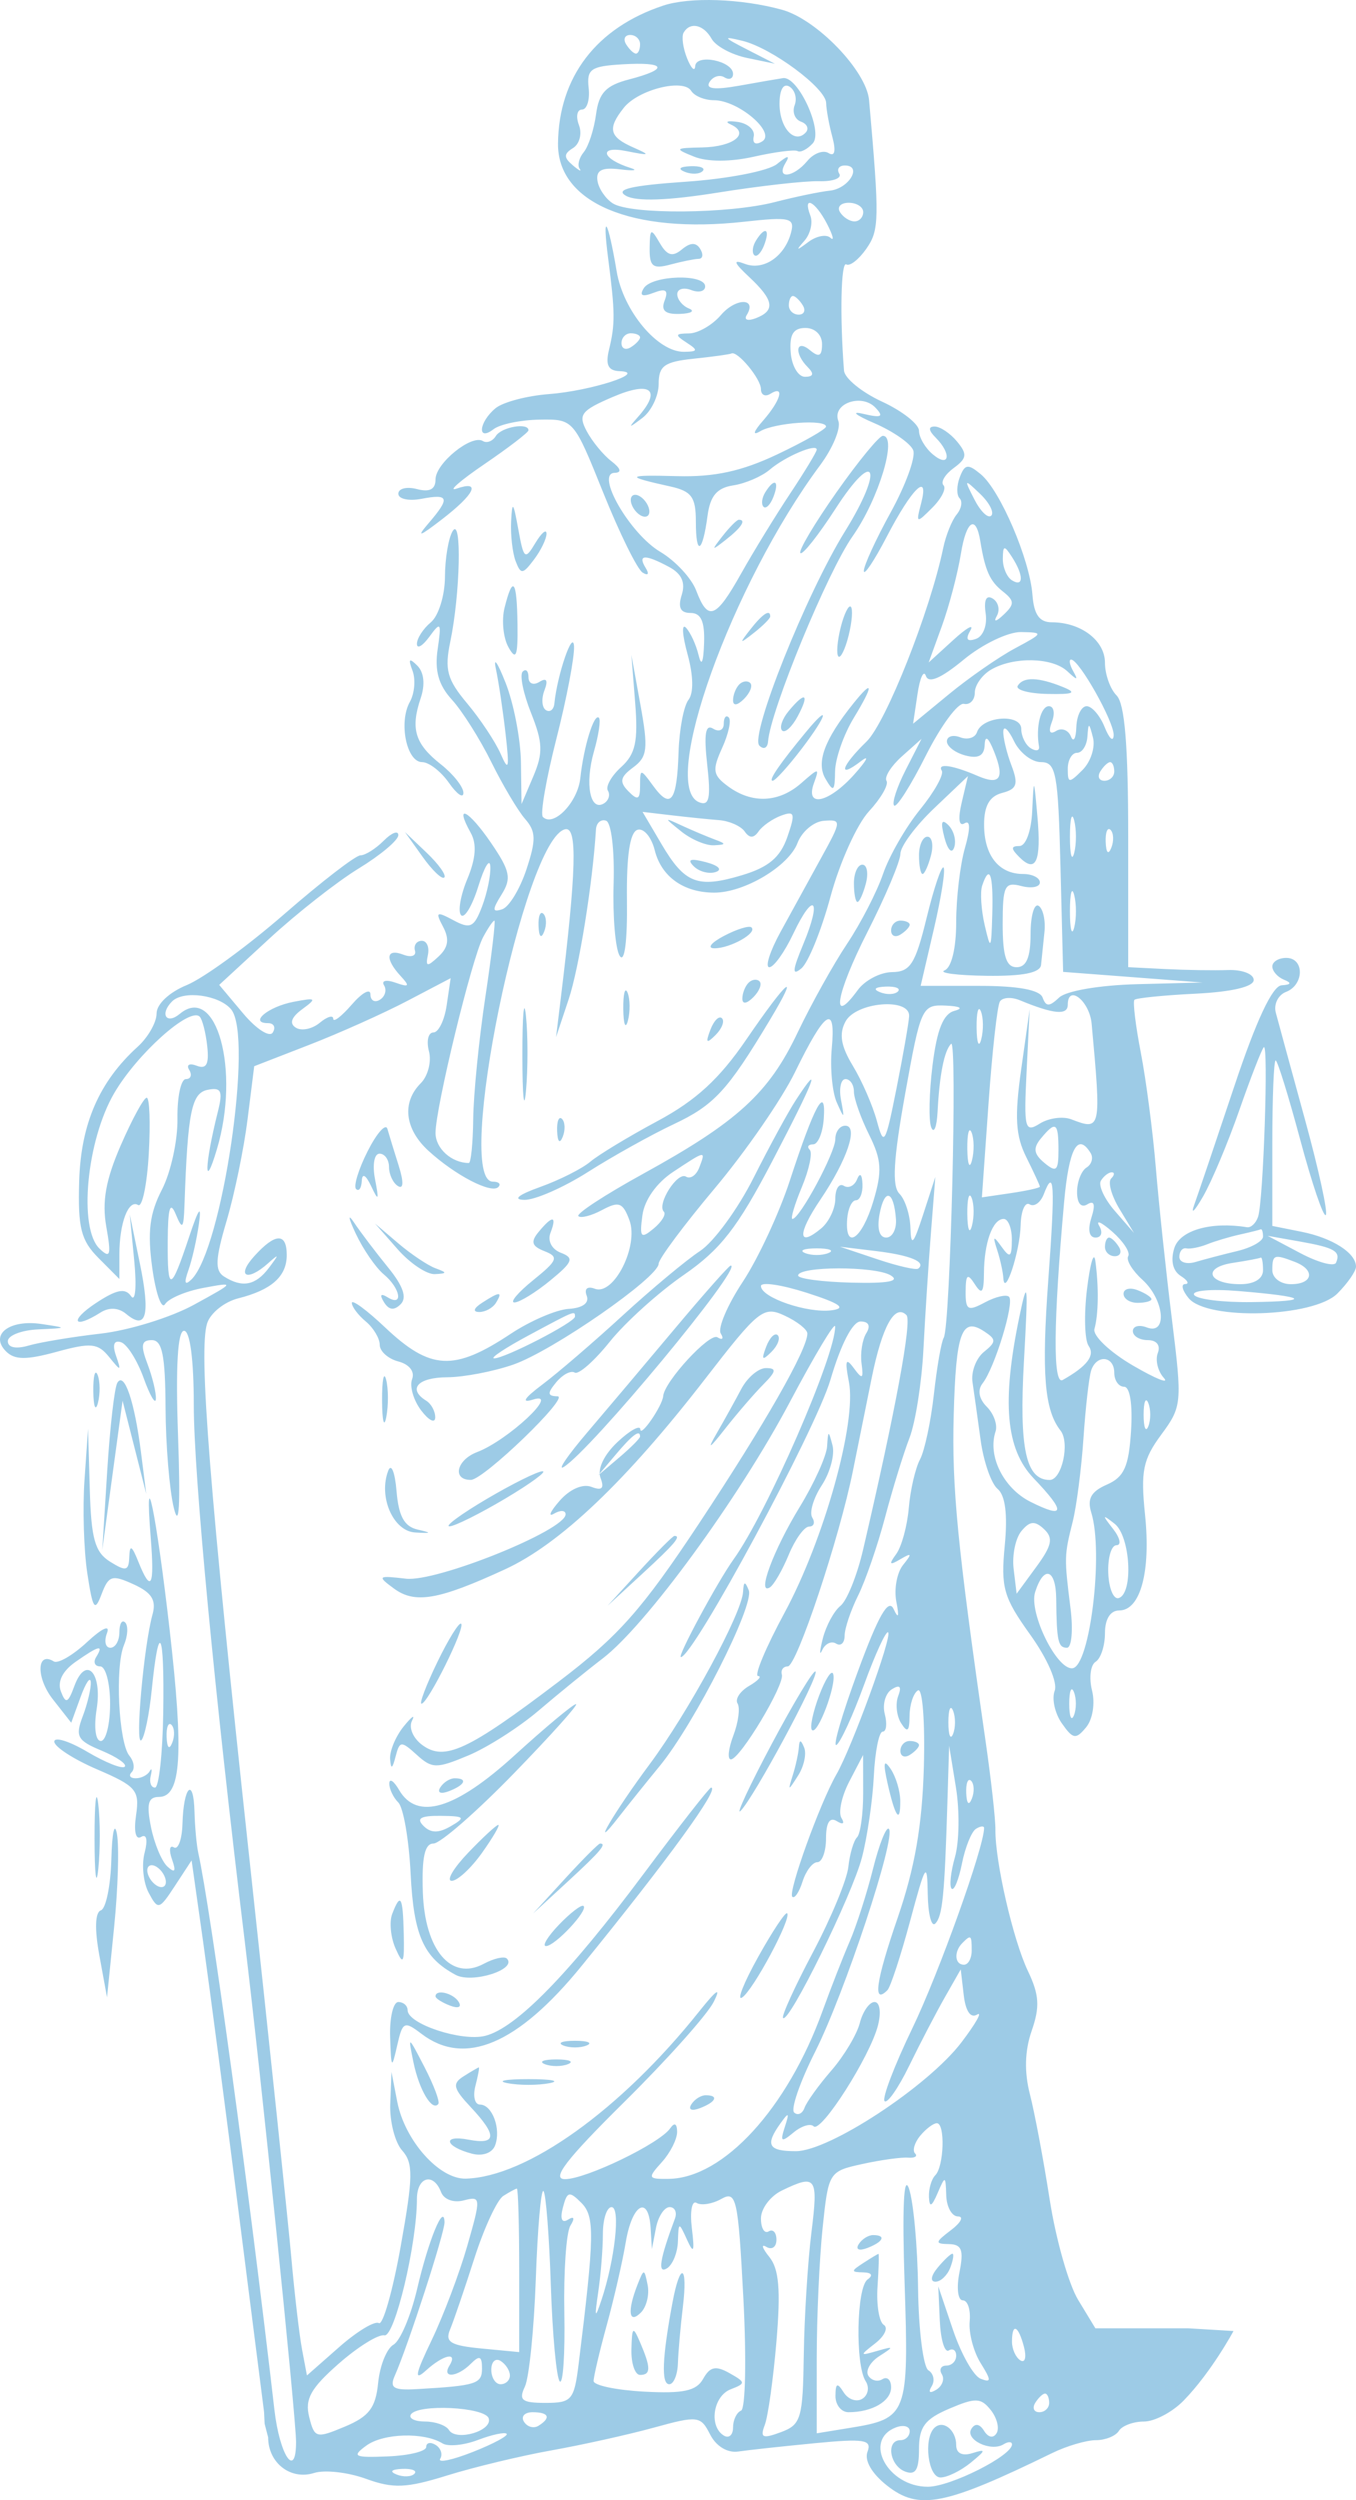 <?xml version="1.0" encoding="UTF-8"?> <svg xmlns="http://www.w3.org/2000/svg" width="362" height="667" viewBox="0 0 362 667" fill="none"><path fill-rule="evenodd" clip-rule="evenodd" d="M177.079 1.485C159.203 7.404 149.158 20.553 148.966 38.281C148.795 54.106 168.662 62.463 198.605 59.16C210.864 57.807 212.207 58.113 211.189 62.008C209.514 68.434 203.815 72.296 198.83 70.386C195.549 69.13 195.852 70.018 200.039 73.935C206.61 80.084 207.049 82.862 201.772 84.891C199.652 85.704 198.555 85.341 199.329 84.085C202.214 79.412 196.43 79.397 192.439 84.068C190.16 86.734 186.333 88.932 183.93 88.952C180.202 88.985 180.108 89.345 183.285 91.402C186.447 93.449 186.338 93.82 182.553 93.852C175.558 93.912 166.396 82.946 164.629 72.406C162.278 58.371 160.672 55.971 162.363 69.019C164.217 83.332 164.247 86.438 162.589 93.267C161.593 97.371 162.35 98.906 165.431 99.02C173.125 99.308 157.733 104.29 146.536 105.136C140.659 105.581 134.235 107.284 132.264 108.926C127.781 112.654 127.322 117.927 131.78 114.489C133.488 113.174 138.991 112.03 144.012 111.95C153.127 111.801 153.156 111.833 161.06 131.481C165.416 142.305 170.134 151.877 171.552 152.753C173.041 153.676 173.378 153.138 172.351 151.477C170.147 147.898 172.222 147.821 178.603 151.243C181.979 153.054 183.044 155.397 181.997 158.704C180.927 162.077 181.639 163.527 184.36 163.527C187.152 163.527 188.167 165.805 187.961 171.61C187.775 176.843 187.251 177.939 186.479 174.719C185.822 171.983 184.315 168.72 183.131 167.469C181.947 166.218 182.128 169.371 183.535 174.477C185.114 180.205 185.213 184.888 183.799 186.701C182.535 188.318 181.344 194.583 181.153 200.624C180.736 213.855 179.07 216.086 174.394 209.679C170.983 205.006 170.874 205.004 170.874 209.56C170.874 213.345 170.268 213.649 167.771 211.112C165.284 208.585 165.537 207.317 169.04 204.725C172.842 201.91 173.096 199.753 170.983 188.104L168.556 174.719L169.568 187.524C170.383 197.823 169.65 201.171 165.82 204.643C163.204 207.016 161.613 209.851 162.286 210.943C162.958 212.032 162.489 213.554 161.246 214.325C157.537 216.621 156.08 209.154 158.553 200.519C159.823 196.085 160.424 192.019 159.888 191.484C158.595 190.188 155.817 199.194 154.924 207.578C154.236 214.046 147.75 220.771 144.928 217.944C144.176 217.193 145.799 207.819 148.532 197.115C151.262 186.41 153.385 175.315 153.246 172.455C153.01 167.643 148.753 179.991 148.001 187.666C147.84 189.315 146.824 190.118 145.747 189.452C144.67 188.785 144.486 186.413 145.343 184.179C146.38 181.466 145.933 180.717 143.992 181.919C142.379 182.918 141.088 182.364 141.088 180.668C141.088 178.991 140.391 178.32 139.537 179.175C138.683 180.031 139.686 184.988 141.763 190.191C144.911 198.072 145.015 200.895 142.386 207.083L139.231 214.512L139.068 203.32C138.978 197.164 137.139 187.651 134.982 182.18C132.825 176.708 131.656 175.029 132.383 178.449C133.113 181.869 134.282 189.703 134.98 195.859C136.024 205.048 135.791 205.996 133.676 201.156C132.259 197.913 128.231 191.847 124.728 187.674C119.362 181.284 118.649 178.68 120.211 171.184C122.867 158.448 123.323 137.768 120.861 141.656C119.742 143.426 118.808 148.933 118.786 153.897C118.766 158.859 117.073 164.31 115.025 166.014C112.978 167.718 111.302 170.307 111.302 171.769C111.302 173.229 112.809 172.361 114.651 169.837C117.671 165.698 117.887 166.034 116.832 173.231C115.996 178.939 117.083 182.772 120.648 186.671C123.39 189.673 128.126 197.164 131.169 203.32C134.213 209.475 138.273 216.305 140.192 218.498C143.099 221.821 143.153 224.069 140.522 231.988C138.787 237.213 135.883 241.976 134.074 242.571C131.38 243.456 131.353 242.735 133.917 238.621C136.6 234.319 136.186 232.319 131.06 224.823C125.034 216.014 121.166 214.124 125.671 222.192C127.322 225.144 127.032 229.041 124.758 234.498C122.926 238.887 122.184 243.237 123.107 244.162C124.031 245.087 126.103 241.593 127.712 236.395C129.323 231.2 130.755 228.832 130.899 231.138C131.043 233.443 130.052 238.243 128.7 241.807C126.568 247.43 125.557 247.92 121.067 245.513C116.478 243.051 116.162 243.25 118.297 247.276C120.025 250.539 119.68 252.765 117.076 255.18C114.01 258.025 113.571 257.956 114.239 254.722C114.671 252.621 113.908 250.94 112.543 250.987C111.178 251.034 110.386 252.215 110.783 253.616C111.181 255.013 109.783 255.496 107.681 254.688C103.064 252.912 102.699 255.792 106.958 260.39C109.495 263.131 109.245 263.452 105.588 262.161C103.119 261.286 101.746 261.602 102.525 262.865C103.302 264.123 102.801 265.854 101.413 266.715C100.026 267.573 98.891 266.921 98.891 265.263C98.891 263.604 96.657 264.83 93.927 267.983C91.197 271.137 88.963 272.851 88.963 271.791C88.963 270.729 87.337 271.214 85.349 272.868C83.361 274.519 80.501 275.109 78.995 274.176C77.178 273.05 77.751 271.386 80.7 269.224C84.686 266.302 84.44 266.101 78.329 267.272C71.528 268.575 66.331 272.957 71.588 272.957C73.114 272.957 73.67 274.082 72.824 275.454C71.972 276.832 68.428 274.549 64.901 270.351L58.519 262.751L71.878 250.432C79.228 243.655 89.986 235.214 95.789 231.672C101.592 228.128 106.338 224.139 106.338 222.803C106.338 221.468 104.583 222.132 102.438 224.283C100.291 226.432 97.494 228.19 96.221 228.19C94.945 228.19 85.811 235.234 75.919 243.839C66.028 252.447 54.304 260.977 49.869 262.795C45.163 264.723 41.802 267.886 41.802 270.386C41.802 272.744 39.531 276.733 36.758 279.247C26.482 288.566 21.582 299.823 21.136 315.133C20.773 327.571 21.614 330.911 26.288 335.604L31.873 341.212V334.647C31.873 326.265 34.298 319.883 36.877 321.48C37.977 322.161 39.258 315.996 39.719 307.781C40.181 299.567 39.933 292.847 39.163 292.849C38.396 292.852 35.291 298.539 32.263 305.486C28.23 314.743 27.189 320.557 28.376 327.248C29.736 334.93 29.453 335.863 26.589 333.137C20.89 327.71 23.101 304.262 30.506 291.603C36.647 281.105 50.666 268.575 53.309 271.224C54.019 271.935 54.925 275.479 55.322 279.096C55.851 283.93 55.109 285.316 52.517 284.318C50.564 283.567 49.668 284.06 50.507 285.42C51.341 286.773 50.941 287.88 49.618 287.88C48.298 287.88 47.288 292.638 47.374 298.452C47.461 304.267 45.597 312.775 43.229 317.364C39.94 323.736 39.33 328.653 40.64 338.201C41.584 345.072 43.125 349.45 44.063 347.927C45.004 346.403 49.626 344.446 54.337 343.575C62.836 342.006 62.818 342.041 51.73 348.107C45.587 351.467 34.417 354.919 26.909 355.777C19.401 356.635 10.743 358.067 7.672 358.96C4.247 359.957 2.087 359.512 2.087 357.809C2.087 356.279 5.719 354.864 10.154 354.657C18.087 354.292 18.105 354.267 11.093 353.22C2.507 351.937 -2.85 356.053 1.603 360.514C3.909 362.825 7.014 362.852 15.131 360.634C24.268 358.137 26.125 358.316 29.106 361.989C32.303 365.929 32.432 365.906 30.965 361.661C29.952 358.731 30.436 357.453 32.32 358.082C33.934 358.619 36.642 362.912 38.339 367.615C40.037 372.321 41.509 374.845 41.613 373.223C41.718 371.602 40.712 367.406 39.382 363.897C37.478 358.88 37.724 357.518 40.533 357.518C43.306 357.518 44.125 361.557 44.195 375.549C44.242 385.467 45.235 397.497 46.404 402.285C47.821 408.097 48.196 401.693 47.531 383.01C46.875 364.556 47.422 355.03 49.134 355.03C50.723 355.03 51.73 362.678 51.73 374.74C51.73 393.383 57.271 451.665 65.343 517.933C69.59 552.789 79.034 644.91 79.034 651.463C79.034 661.543 74.661 655.06 73.261 642.908C66.561 584.703 56.261 509.402 52.932 494.306C52.48 492.254 52.026 487.31 51.922 483.32C51.673 473.9 48.998 476.556 48.715 486.504C48.596 490.7 47.563 493.555 46.419 492.848C45.277 492.14 45.051 493.577 45.92 496.042C47.059 499.277 46.719 499.81 44.696 497.959C43.155 496.549 41.176 491.791 40.298 487.389C39.062 481.204 39.551 479.384 42.442 479.384C48.387 479.384 49.102 468.05 45.267 434.616C41.715 403.655 38.451 387.885 40.248 410.368C41.286 423.353 40.337 425.118 36.914 416.585C35.182 412.265 34.633 411.987 34.512 415.362C34.378 419.107 33.643 419.291 29.391 416.63C25.345 414.098 24.342 410.527 23.968 397.333L23.508 381.145L22.558 394.823C22.034 402.347 22.369 413.539 23.305 419.694C24.769 429.339 25.296 430.115 27.113 425.305C28.997 420.313 29.905 420.035 35.676 422.671C40.526 424.885 41.78 426.892 40.707 430.739C38.391 439.063 36.006 465.829 37.721 464.265C38.587 463.474 39.843 457.43 40.509 450.835C42.417 431.92 43.912 434.813 43.582 456.786C43.415 467.846 42.422 476.896 41.377 476.896C40.33 476.896 39.816 475.499 40.231 473.788C40.648 472.079 40.519 471.519 39.948 472.544C39.374 473.569 37.696 474.409 36.217 474.409C34.738 474.409 34.264 473.673 35.162 472.773C36.061 471.873 35.785 469.915 34.554 468.421C31.667 464.921 30.672 444.659 33.099 438.862C34.127 436.41 34.271 433.704 33.422 432.851C32.571 431.998 31.873 433.166 31.873 435.445C31.873 437.725 30.791 439.591 29.468 439.591C28.148 439.591 27.743 437.822 28.57 435.661C29.456 433.346 27.259 434.348 23.215 438.101C19.443 441.605 15.456 443.916 14.357 443.234C9.76 440.386 9.586 447.579 14.114 453.344L19.016 459.589L21.525 452.697C22.905 448.91 24.124 447.134 24.231 448.755C24.337 450.377 23.379 454.466 22.096 457.843C20.038 463.267 20.627 464.342 27.14 467.045C31.196 468.727 33.968 470.651 33.3 471.323C32.633 471.992 28.128 470.199 23.293 467.341C18.455 464.481 14.498 463.262 14.498 464.633C14.498 466.003 19.649 469.338 25.946 472.042C36.383 476.526 37.297 477.6 36.324 484.258C35.683 488.618 36.23 490.951 37.676 490.055C39.134 489.153 39.501 490.854 38.597 494.318C37.768 497.489 38.265 502.277 39.697 504.958C42.187 509.619 42.494 509.537 46.724 503.073L51.15 496.315L54.203 517.858C55.881 529.707 60.234 562.822 63.873 591.448L70.496 643.495L70.646 646.618L71.588 650.252C71.588 657.074 77.612 661.727 83.87 659.735C86.659 658.85 92.867 659.544 97.663 661.282C105.008 663.943 108.433 663.804 119.392 660.399C126.545 658.173 139.102 655.159 147.293 653.697C155.485 652.234 167.749 649.511 174.548 647.643C186.343 644.402 187.03 644.487 189.584 649.484C191.188 652.62 194.196 654.438 197.081 654.015C199.731 653.627 208.906 652.632 217.469 651.804C230.753 650.521 232.824 650.854 231.59 654.077C230.704 656.393 232.719 659.882 236.8 663.098C245.304 669.8 252.107 668.462 280.91 654.418C284.775 652.533 290.015 650.991 292.554 650.991C295.093 650.991 297.861 649.872 298.705 648.504C299.549 647.136 302.557 646.017 305.392 646.017C308.227 646.017 312.997 643.497 315.993 640.421C323.464 632.743 329.301 621.867 329.301 621.867L317.284 621.146H292.428L287.818 613.553C285.284 609.377 281.868 597.345 280.23 586.817C278.592 576.289 276.214 563.64 274.948 558.713C273.412 552.732 273.573 547.091 275.427 541.756C277.646 535.38 277.443 532.164 274.425 525.849C270.458 517.552 265.635 496.584 265.737 488.088C265.769 485.352 264.585 474.72 263.106 464.461C255.617 412.544 254.078 396.831 254.6 377.588C255.2 355.433 256.724 351.235 262.734 355.182C266.008 357.331 266 357.965 262.659 360.674C260.584 362.357 259.214 365.974 259.618 368.709C260.026 371.445 260.999 378.396 261.785 384.159C262.572 389.919 264.615 395.796 266.325 397.216C268.385 398.932 269.026 404.023 268.227 412.365C267.154 423.544 267.901 426.155 275.023 436.091C279.627 442.515 282.402 448.88 281.558 451.086C280.749 453.192 281.608 457.09 283.465 459.743C286.436 463.994 287.208 464.12 289.945 460.818C291.708 458.691 292.393 454.423 291.527 450.966C290.688 447.614 291.119 444.174 292.49 443.326C293.86 442.478 294.982 439.053 294.982 435.713C294.982 431.93 296.409 429.642 298.767 429.642C304.456 429.642 307.251 419.321 305.682 404.098C304.488 392.488 305.119 389.367 309.996 382.756C315.544 375.238 315.626 374.35 312.856 351.964C311.284 339.287 309.353 321.082 308.562 311.507C307.767 301.932 305.968 288.134 304.558 280.844C303.148 273.554 302.381 267.2 302.855 266.727C303.329 266.252 310.686 265.516 319.208 265.093C328.878 264.613 334.696 263.241 334.696 261.435C334.696 259.846 331.623 258.654 327.87 258.786C324.117 258.921 316.577 258.801 311.116 258.525L301.187 258.023V223.331C301.187 198.89 300.271 187.721 298.084 185.532C296.379 183.826 294.982 179.894 294.982 176.795C294.982 170.886 288.565 166.014 280.779 166.014C277.47 166.014 276.026 163.962 275.623 158.692C274.904 149.234 267.02 130.834 261.84 126.527C258.41 123.674 257.573 123.789 256.23 127.293C255.364 129.556 255.342 132.098 256.181 132.938C257.02 133.779 256.665 135.724 255.394 137.261C254.12 138.798 252.505 142.817 251.802 146.194C248.282 163.119 236.524 192.785 231.342 197.823C224.506 204.469 223.506 207.933 229.825 203.079C232.215 201.243 231.461 202.783 228.152 206.503C221.294 214.211 214.843 215.643 217.293 208.916C218.802 204.77 218.641 204.77 213.917 208.916C207.94 214.161 200.791 214.487 194.407 209.811C190.282 206.787 190.076 205.493 192.784 199.539C194.487 195.794 195.281 192.128 194.546 191.392C193.814 190.658 193.213 191.427 193.213 193.103C193.213 194.779 191.933 195.359 190.366 194.389C188.319 193.12 187.879 195.819 188.798 203.986C189.803 212.932 189.354 215.069 186.68 214.042C175.915 209.903 195.266 155.961 218.943 124.107C222.349 119.526 224.538 114.218 223.811 112.316C222.041 107.692 229.996 104.84 233.715 108.762C236.031 111.204 235.341 111.55 230.446 110.403C227.033 109.602 228.358 110.719 233.39 112.888C238.421 115.054 243.107 118.312 243.802 120.13C244.5 121.948 241.799 129.377 237.803 136.642C233.807 143.904 230.567 150.967 230.607 152.335C230.644 153.703 233.399 149.582 236.728 143.18C243.47 130.205 248.143 125.681 245.9 134.301C244.495 139.691 244.609 139.733 248.908 135.428C251.365 132.971 252.703 130.282 251.879 129.457C251.055 128.631 252.276 126.567 254.592 124.87C258.151 122.264 258.29 121.165 255.491 117.785C253.669 115.586 250.973 113.786 249.504 113.786C247.761 113.786 247.865 114.825 249.807 116.77C254.113 121.085 253.475 124.918 249.062 121.247C247.014 119.543 245.339 116.7 245.339 114.93C245.339 113.159 240.901 109.657 235.475 107.15C230.049 104.646 225.479 100.915 225.318 98.863C224.186 84.433 224.503 69.655 225.926 70.536C226.859 71.115 229.269 69.235 231.282 66.357C234.755 61.388 234.809 58.503 232.014 26.738C231.327 18.914 218.052 5.148 208.734 2.592C197.897 -0.38 184.163 -0.86 177.079 1.485ZM182.5 8.707C181.91 9.734 182.322 12.811 183.421 15.547C184.518 18.282 185.496 19.228 185.593 17.646C185.799 14.236 195.696 16.263 195.696 19.715C195.696 21.003 194.655 21.414 193.385 20.628C192.114 19.839 190.329 20.404 189.418 21.881C188.276 23.734 190.731 24.038 197.314 22.864C202.566 21.924 207.838 21.013 209.025 20.839C213.086 20.242 219.869 35.102 216.973 38.249C215.508 39.838 213.694 40.766 212.937 40.31C212.182 39.855 206.945 40.522 201.303 41.793C194.996 43.213 188.832 43.215 185.303 41.795C179.951 39.646 180.098 39.477 187.482 39.331C195.869 39.164 200.325 35.583 195.09 33.212C193.375 32.436 194.206 32.128 196.937 32.526C199.667 32.924 201.593 34.667 201.218 36.398C200.814 38.264 201.737 38.801 203.485 37.719C207.252 35.383 197.11 26.738 190.602 26.738C188.105 26.738 185.367 25.614 184.521 24.241C182.443 20.874 170.385 23.901 166.53 28.756C162.127 34.302 162.643 36.5 169.012 39.311C173.85 41.444 173.599 41.576 167.151 40.298C159.652 38.811 160.638 42.404 168.392 44.829C170.44 45.468 169.149 45.628 165.525 45.18C160.729 44.588 159.086 45.406 159.493 48.187C159.801 50.288 161.65 53.019 163.601 54.258C168.379 57.287 194.569 57.076 206.865 53.907C212.326 52.499 218.936 51.129 221.552 50.858C226.633 50.333 230.312 44.148 225.541 44.148C223.982 44.148 223.314 45.135 224.059 46.344C224.804 47.55 222.359 48.45 218.621 48.344C214.885 48.237 202.727 49.607 191.602 51.388C178.37 53.507 169.911 53.803 167.136 52.248C164.053 50.52 168.414 49.49 183.109 48.48C194.303 47.712 205.158 45.603 207.434 43.755C210.34 41.395 210.996 41.328 209.678 43.526C207.056 47.896 211.817 47.413 215.53 42.932C217.218 40.895 219.765 39.95 221.19 40.833C222.865 41.87 223.215 40.323 222.183 36.453C221.304 33.163 220.569 29.126 220.552 27.487C220.507 23.543 206.016 12.791 198.178 10.886C192.834 9.588 193.007 9.909 199.419 13.191L206.865 17.004L199.419 15.455C195.323 14.604 191.079 12.319 189.987 10.374C187.832 6.539 184.218 5.735 182.5 8.707ZM167.151 11.816C167.995 13.184 169.176 14.303 169.779 14.303C170.383 14.303 170.874 13.184 170.874 11.816C170.874 10.448 169.69 9.329 168.245 9.329C166.801 9.329 166.307 10.448 167.151 11.816ZM157.15 23.478C157.498 26.639 156.698 29.226 155.373 29.226C154.05 29.226 153.683 31.096 154.559 33.379C155.435 35.667 154.728 38.413 152.983 39.492C150.478 41.044 150.458 41.999 152.878 44.066C154.561 45.501 155.4 45.931 154.74 45.018C154.082 44.108 154.576 42.111 155.842 40.584C157.108 39.057 158.582 34.526 159.118 30.514C159.888 24.756 161.747 22.794 167.965 21.18C178.715 18.389 177.861 16.469 166.18 17.161C157.696 17.661 156.599 18.432 157.15 23.478ZM208.106 27.689C208.106 34.135 212.135 38.552 215.099 35.351C216.029 34.344 215.461 33.041 213.83 32.454C212.202 31.869 211.44 29.897 212.137 28.074C212.837 26.248 212.217 24.015 210.757 23.112C209.146 22.115 208.106 23.913 208.106 27.689ZM182.821 45.847C184.61 46.565 186.752 46.476 187.576 45.65C188.4 44.824 186.936 44.237 184.32 44.344C181.428 44.464 180.84 45.053 182.821 45.847ZM216.335 57.523C217.057 59.408 216.337 62.433 214.739 64.243C212.366 66.927 212.559 66.989 215.781 64.567C217.955 62.935 220.619 62.43 221.701 63.445C222.786 64.457 222.364 62.769 220.765 59.692C217.613 53.619 214.2 51.947 216.335 57.523ZM224.24 56.583C225.084 57.951 226.824 59.07 228.11 59.07C229.396 59.07 230.446 57.951 230.446 56.583C230.446 55.215 228.703 54.096 226.576 54.096C224.449 54.096 223.396 55.215 224.24 56.583ZM173.431 66.201C173.369 71.103 174.289 71.836 178.941 70.585C182.014 69.762 185.429 69.071 186.534 69.053C187.638 69.033 187.817 67.845 186.934 66.41C185.822 64.609 184.305 64.651 182.024 66.549C179.527 68.626 178.087 68.2 176.114 64.803C173.761 60.752 173.5 60.888 173.431 66.201ZM201.799 64.211C200.898 65.668 200.695 67.397 201.345 68.049C201.995 68.7 203.189 67.506 203.998 65.395C205.676 61.013 204.247 60.242 201.799 64.211ZM171.854 76.903C170.626 78.895 171.447 79.278 174.466 78.119C177.742 76.858 178.504 77.388 177.434 80.183C176.404 82.867 177.568 83.884 181.5 83.744C184.531 83.638 185.613 82.983 183.905 82.294C182.2 81.603 180.803 79.894 180.803 78.494C180.803 77.094 182.478 76.592 184.526 77.38C186.574 78.166 188.249 77.726 188.249 76.403C188.249 72.973 174.011 73.408 171.854 76.903ZM210.588 81.454C210.588 82.822 211.772 83.941 213.217 83.941C214.662 83.941 215.156 82.822 214.312 81.454C213.468 80.086 212.286 78.967 211.683 78.967C211.08 78.967 210.588 80.086 210.588 81.454ZM211.085 94.008C211.358 97.59 213.071 100.522 214.89 100.522C217.169 100.522 217.4 99.719 215.635 97.951C211.926 94.235 212.475 90.298 216.263 93.446C218.653 95.436 219.452 95.021 219.452 91.797C219.452 89.325 217.568 87.495 215.022 87.495C211.77 87.495 210.722 89.228 211.085 94.008ZM165.91 91.549C165.91 92.996 167.027 93.491 168.392 92.646C169.757 91.8 170.874 90.616 170.874 90.012C170.874 89.407 169.757 88.915 168.392 88.915C167.027 88.915 165.91 90.101 165.91 91.549ZM185.146 95.7C177.347 96.518 175.838 97.612 175.838 102.44C175.838 105.608 173.885 109.684 171.495 111.495C167.799 114.298 167.615 114.268 170.253 111.304C176.752 104.002 173.771 101.542 163.661 105.867C155.11 109.528 154.281 110.605 156.621 115.009C158.081 117.755 161.047 121.366 163.212 123.033C165.756 124.99 166.066 126.092 164.088 126.141C158.833 126.278 168.166 142.424 176.27 147.222C180.291 149.602 184.603 154.243 185.854 157.538C189.014 165.865 191.081 165.076 197.897 152.937C201.159 147.135 207.022 137.574 210.928 131.692C214.838 125.811 218.035 120.528 218.035 119.956C218.035 118.205 209.578 121.804 205.495 125.296C203.375 127.106 198.987 128.994 195.745 129.491C191.396 130.155 189.597 132.282 188.887 137.589C187.547 147.625 185.767 148.498 185.767 139.119C185.767 132.603 184.623 131.036 178.941 129.782C166.679 127.071 166.962 126.654 180.803 127.027C190.746 127.293 197.994 125.719 207.486 121.227C214.652 117.835 220.517 114.492 220.517 113.801C220.517 111.786 206.828 112.756 202.951 115.044C200.781 116.325 201.094 115.208 203.763 112.152C208.501 106.722 209.578 102.631 205.624 105.081C204.259 105.926 203.142 105.352 203.142 103.808C203.142 101.064 196.84 93.476 195.251 94.307C194.814 94.538 190.267 95.165 185.146 95.7ZM132.376 116.312C131.517 117.703 129.958 118.31 128.911 117.66C125.905 115.798 116.267 123.6 116.267 127.895C116.267 130.551 114.7 131.364 111.302 130.474C108.572 129.76 106.338 130.32 106.338 131.717C106.338 133.118 109.13 133.727 112.543 133.073C119.893 131.665 120.221 132.819 114.405 139.596C111.066 143.486 111.896 143.242 117.992 138.547C126.774 131.782 128.531 128.056 121.851 130.367C119.461 131.195 122.812 128.255 129.298 123.838C135.784 119.419 141.088 115.35 141.088 114.795C141.088 112.654 133.855 113.915 132.376 116.312ZM223.267 131.389C217.414 139.701 213.098 146.975 213.674 147.55C214.25 148.127 218.469 142.8 223.054 135.714C233.705 119.242 236.073 124.833 225.598 141.72C215.237 158.418 200.094 196.286 202.725 198.923C203.864 200.064 204.907 199.562 205.041 197.806C205.671 189.561 220.929 152.551 227.611 143.066C234.598 133.145 239.679 116.273 235.683 116.273C234.705 116.273 229.118 123.075 223.267 131.389ZM204.281 131.362C203.38 132.819 203.177 134.548 203.827 135.199C204.477 135.851 205.671 134.657 206.48 132.546C208.158 128.163 206.729 127.392 204.281 131.362ZM260.142 133.274C261.778 136.468 263.796 138.4 264.627 137.567C265.461 136.734 264.124 134.12 261.656 131.757C257.367 127.653 257.3 127.721 260.142 133.274ZM168.392 133.389C168.392 134.757 169.509 136.567 170.874 137.413C172.239 138.258 173.356 137.83 173.356 136.463C173.356 135.095 172.239 133.284 170.874 132.439C169.509 131.593 168.392 132.021 168.392 133.389ZM136.451 139.074C136.27 142.725 136.814 147.513 137.658 149.719C139.038 153.317 139.534 153.275 142.543 149.298C144.387 146.866 145.896 143.755 145.899 142.387C145.901 141.019 144.558 142.138 142.917 144.874C140.152 149.485 139.82 149.214 138.355 141.143C137.032 133.839 136.724 133.506 136.451 139.074ZM192.896 143.009C189.81 146.953 189.897 147.04 193.834 143.949C197.969 140.698 199.282 138.656 197.239 138.656C196.726 138.656 194.77 140.614 192.896 143.009ZM256.523 147.729C255.674 152.999 253.388 161.681 251.447 167.024L247.915 176.741L254.473 170.754C258.079 167.464 260.137 166.315 259.045 168.202C257.685 170.553 258.144 171.264 260.507 170.458C262.463 169.792 263.6 166.845 263.133 163.646C262.607 160.04 263.292 158.617 265.035 159.697C266.534 160.624 267.018 162.706 266.114 164.32C265.149 166.041 265.903 165.899 267.934 163.982C270.897 161.179 270.86 160.276 267.678 157.754C264.233 155.026 262.982 152.216 261.696 144.324C260.532 137.164 257.955 138.86 256.523 147.729ZM267.715 149.079C267.695 151.392 268.795 153.977 270.16 154.822C273.303 156.767 273.303 153.474 270.16 148.604C268.088 145.389 267.75 145.456 267.715 149.079ZM134.706 162.104C133.875 165.424 134.339 170.18 135.742 172.674C137.782 176.308 138.261 175.109 138.154 166.636C138.003 154.69 136.921 153.265 134.706 162.104ZM224.417 167.434C223.506 171.08 223.238 174.542 223.821 175.129C224.407 175.713 225.633 173.211 226.546 169.568C227.457 165.922 227.725 162.46 227.142 161.873C226.556 161.288 225.33 163.79 224.417 167.434ZM200.342 167.879C197.257 171.824 197.344 171.911 201.28 168.819C203.671 166.942 205.624 164.982 205.624 164.467C205.624 162.42 203.586 163.736 200.342 167.879ZM257.283 175.97C251.226 180.974 247.89 182.411 247.18 180.322C246.6 178.608 245.592 180.775 244.941 185.139L243.76 193.073L253.406 185.139C258.712 180.775 266.608 175.301 270.949 172.973C278.627 168.859 278.671 168.737 272.588 168.62C269.145 168.556 262.257 171.861 257.283 175.97ZM110.121 178.919C110.999 181.23 110.682 184.975 109.418 187.241C106.37 192.695 108.535 203.32 112.692 203.32C114.504 203.32 117.724 205.807 119.848 208.849C121.973 211.888 123.713 213.089 123.713 211.515C123.713 209.943 121.012 206.528 117.714 203.927C110.779 198.46 109.547 194.443 112.303 186.281C113.539 182.625 113.201 179.364 111.402 177.576C109.23 175.417 108.917 175.746 110.121 178.919ZM264.575 178.648C262.185 180.043 260.232 182.807 260.232 184.791C260.232 186.773 258.923 188.119 257.327 187.776C255.729 187.432 251.147 193.663 247.146 201.616C243.144 209.572 239.344 215.551 238.699 214.905C238.053 214.258 239.436 209.99 241.772 205.416L246.019 197.102L240.771 201.788C237.887 204.364 236.038 207.302 236.663 208.314C237.289 209.326 235.182 212.987 231.98 216.447C228.78 219.906 224.168 230.12 221.728 239.143C219.291 248.169 215.786 256.809 213.942 258.344C211.38 260.472 211.504 258.935 214.456 251.855C219.487 239.793 217.251 237.532 211.76 249.129C209.439 254.026 206.57 258.035 205.381 258.035C204.194 258.035 205.515 253.839 208.32 248.709C211.122 243.58 215.997 234.706 219.149 228.989C224.704 218.919 224.729 218.608 219.946 218.968C217.233 219.175 214.066 221.838 212.907 224.89C210.556 231.085 198.729 238.139 190.691 238.139C182.52 238.139 176.561 233.903 174.791 226.835C173.902 223.283 171.817 220.831 170.162 221.386C168.144 222.06 167.223 228.315 167.372 240.332C167.503 251.089 166.739 256.981 165.46 255.046C164.289 253.27 163.547 244.607 163.81 235.796C164.08 226.81 163.192 219.406 161.789 218.939C160.414 218.478 159.203 219.533 159.099 221.281C158.232 235.587 154.579 258.291 151.809 266.601L148.443 276.688L149.657 266.74C153.879 232.165 154.194 220.493 150.883 221.229C139.907 223.666 121.099 315.238 131.574 315.238C133.165 315.238 133.82 315.887 133.026 316.682C131.169 318.543 121.561 313.564 114.405 307.033C108.033 301.215 107.212 294.11 112.322 288.989C114.249 287.059 115.237 283.222 114.514 280.464C113.794 277.703 114.326 275.445 115.696 275.445C117.066 275.445 118.662 272.184 119.245 268.202L120.308 260.957L108.761 267.008C102.411 270.334 90.611 275.619 82.539 278.75L67.865 284.445L66.087 298.639C65.109 306.443 62.595 318.62 60.498 325.698C57.477 335.888 57.33 338.974 59.793 340.541C64.663 343.64 68.222 342.958 71.784 338.243C74.581 334.54 74.551 334.356 71.593 336.999C65.951 342.041 62.972 340.551 67.865 335.134C73.494 328.901 76.552 328.794 76.552 334.831C76.552 340.523 72.499 344.135 63.595 346.373C59.899 347.303 56.161 350.308 55.292 353.048C52.981 360.345 55.93 397.544 66.683 496.793C71.943 545.353 76.942 592.918 77.791 602.493C78.642 612.068 79.923 623.011 80.64 626.812L81.941 633.723L90.566 626.135C95.307 621.964 100.066 619.092 101.138 619.758C102.21 620.422 104.834 611.213 106.968 599.295C110.307 580.639 110.362 577.075 107.351 573.695C105.429 571.537 104.002 565.941 104.183 561.26L104.509 552.752L106.045 560.678C108.051 571.044 117.257 581.39 124.316 581.214C140.636 580.803 165.738 562.839 186.675 536.586C191.314 530.769 192.598 529.923 190.548 534.034C188.86 537.419 178.109 549.451 166.657 560.77C151.106 576.143 147.102 581.353 150.833 581.353C156.418 581.353 176.082 571.865 178.904 567.808C180.053 566.155 180.741 566.493 180.765 568.721C180.785 570.666 178.953 574.302 176.695 576.804C172.822 581.092 172.929 581.348 178.556 581.271C193.136 581.069 210.164 562.506 219.551 536.586C221.78 530.43 225.059 522.037 226.839 517.933C228.619 513.829 231.419 505.112 233.062 498.564C234.703 492.013 236.606 487.215 237.291 487.899C239.329 489.944 225.519 531.681 217.605 547.387C213.567 555.403 211.048 562.685 212.006 563.573C212.966 564.461 214.212 563.896 214.778 562.317C215.344 560.738 218.571 556.261 221.949 552.369C225.327 548.477 228.743 542.774 229.537 539.695C230.334 536.616 232.101 534.099 233.466 534.099C234.871 534.099 235.276 536.785 234.395 540.297C232.335 548.524 219.147 569.204 217.203 567.254C216.362 566.411 213.944 567.159 211.832 568.915C208.558 571.638 208.218 571.417 209.524 567.403C210.787 563.531 210.584 563.359 208.379 566.431C204.192 572.263 205.085 573.892 212.47 573.892C221.373 573.892 247.764 556.56 256.667 544.86C260.487 539.841 262.371 536.504 260.85 537.446C259.127 538.513 257.784 536.568 257.283 532.276L256.479 525.394L252.229 532.855C249.891 536.959 245.617 545.166 242.727 551.093C239.841 557.02 236.879 561.273 236.15 560.541C235.42 559.81 238.763 551.043 243.581 541.06C250.645 526.414 262.714 492.744 262.714 487.68C262.714 487.059 261.741 487.153 260.552 487.889C259.363 488.625 257.68 492.789 256.811 497.139C255.942 501.489 254.701 504.515 254.051 503.864C253.401 503.215 253.805 499.397 254.947 495.385C256.091 491.371 256.206 483.052 255.203 476.896L253.381 465.705L252.927 480.627C252.167 505.729 251.618 511.228 249.682 513.165C248.66 514.192 247.754 510.648 247.672 505.291C247.535 496.398 247.126 497.022 242.963 512.496C240.454 521.815 237.728 530.117 236.907 530.943C232.91 534.944 233.809 528.593 239.632 511.663C244.237 498.273 246.197 486.977 246.634 471.333C246.969 459.238 246.267 450.208 245.048 450.961C243.842 451.71 242.839 454.772 242.819 457.768C242.789 461.929 242.256 462.389 240.565 459.713C239.349 457.786 238.997 454.523 239.784 452.466C240.764 449.909 240.228 449.335 238.098 450.655C236.38 451.717 235.529 454.699 236.202 457.281C236.877 459.863 236.624 461.974 235.641 461.974C234.66 461.974 233.598 467.289 233.28 473.788C232.965 480.286 231.535 490.078 230.106 495.549C227.462 505.659 210.608 539.921 209.047 538.357C208.578 537.887 212.16 530.018 217.007 520.87C221.855 511.723 226.119 501.441 226.482 498.024C226.847 494.607 227.887 491.068 228.795 490.157C229.704 489.247 230.438 483.932 230.431 478.346L230.416 468.192L226.72 475.29C224.687 479.194 223.751 483.564 224.637 485.002C225.578 486.526 225.057 486.875 223.384 485.837C221.502 484.673 220.517 486.25 220.517 490.429C220.517 493.928 219.475 496.793 218.201 496.793C216.928 496.793 215.151 499.116 214.252 501.954C213.354 504.794 212.12 506.617 211.512 506.008C210.31 504.804 218.874 481.062 223.265 473.425C227.42 466.195 238.215 436.599 237.103 435.484C236.562 434.942 233.68 441.202 230.696 449.397C227.715 457.592 224.392 464.842 223.309 465.513C222.23 466.182 224.789 457.373 228.999 445.943C234.531 430.911 237.18 426.292 238.565 429.264C239.848 432.022 240.086 431.373 239.287 427.285C238.634 423.937 239.448 419.525 241.099 417.481C243.559 414.431 243.43 414.16 240.374 415.963C237.435 417.699 237.202 417.406 239.262 414.576C240.699 412.603 242.206 407.072 242.613 402.285C243.02 397.497 244.366 391.685 245.599 389.367C246.835 387.051 248.506 379.217 249.313 371.957C250.119 364.7 251.303 357.911 251.944 356.871C253.696 354.028 255.627 276.74 253.905 278.469C252.08 280.297 250.809 286.681 250.298 296.585C250.085 300.688 249.322 302.568 248.603 300.763C247.88 298.96 248.042 291.474 248.958 284.127C250.142 274.634 251.832 270.453 254.806 269.667C257.308 269.006 256.364 268.443 252.457 268.272C246.116 267.991 245.8 268.68 241.638 291.837C238.5 309.301 238.088 316.429 240.104 318.448C241.618 319.965 242.943 324.059 243.048 327.548C243.201 332.707 243.842 332.033 246.468 323.942L249.697 313.994L248.523 328.916C247.875 337.124 246.974 351.113 246.518 360.007C246.061 368.898 244.383 379.531 242.792 383.634C241.201 387.735 238.272 397.248 236.284 404.772C234.296 412.295 231.051 421.701 229.076 425.673C227.1 429.645 225.481 434.467 225.481 436.39C225.481 438.312 224.459 439.252 223.21 438.479C221.962 437.705 220.299 438.479 219.512 440.197C218.725 441.916 218.792 440.528 219.661 437.113C220.529 433.699 222.647 429.782 224.369 428.409C226.089 427.036 228.805 420.316 230.399 413.476C239.094 376.18 243.504 352.364 241.995 350.85C238.885 347.736 235.517 353.802 232.719 367.553C231.2 375.029 228.944 386.181 227.708 392.336C224.096 410.323 212.681 444.565 210.296 444.565C209.092 444.565 208.387 445.547 208.727 446.748C209.499 449.467 197.597 469.276 195.137 469.368C194.147 469.405 194.435 466.543 195.775 463.009C197.115 459.475 197.624 455.627 196.902 454.458C196.182 453.289 197.57 451.178 199.987 449.768C202.405 448.357 203.477 447.169 202.373 447.126C201.265 447.087 204.445 439.499 209.437 430.264C219.993 410.733 228.726 379.478 226.631 368.709C225.499 362.882 225.782 362.064 227.924 364.979C230.23 368.115 230.56 367.916 229.999 363.735C229.629 360.999 230.205 357.363 231.275 355.652C232.486 353.717 231.908 352.543 229.743 352.543C227.621 352.543 224.488 358.597 221.699 368.088C217.759 381.495 185.059 442.078 181.763 442.078C180.698 442.078 191.6 421.88 195.859 415.963C204.688 403.697 223.094 361.517 222.952 353.874C222.925 352.459 217.484 361.529 210.859 374.034C197.331 399.566 172.485 433.587 160.901 442.438C156.686 445.659 148.979 451.926 143.774 456.366C138.569 460.803 130.129 466.185 125.024 468.324C116.532 471.878 115.351 471.863 111.255 468.149C107.095 464.377 106.69 464.409 105.603 468.627C104.744 471.95 104.355 472.126 104.144 469.289C103.985 467.157 105.613 463.24 107.763 460.584C109.912 457.93 110.917 457.229 109.997 459.032C109.053 460.875 110.26 463.725 112.759 465.555C118.699 469.905 124.914 467.015 149.11 448.651C165.105 436.509 171.358 429.466 186.653 406.371C204.227 379.831 215.575 359.945 215.533 355.752C215.523 354.67 212.803 352.529 209.489 350.989C203.817 348.355 202.574 349.343 188.242 367.869C167.198 395.07 149.52 411.89 134.883 418.635C117.086 426.839 110.813 427.929 105.184 423.8C100.619 420.453 100.825 420.284 108.371 421.164C116.517 422.114 150.94 408.254 150.992 404.003C151.007 402.896 149.622 402.809 147.914 403.809C146.209 404.809 146.872 403.272 149.388 400.392C152.109 397.281 155.554 395.771 157.887 396.666C160.712 397.753 161.39 397.087 160.315 394.276C159.416 391.929 161.216 388.123 164.847 384.706C168.163 381.587 170.909 380.068 170.948 381.334C171.02 383.522 176.841 375.036 177.05 372.44C177.357 368.57 189.436 355.471 191.511 356.757C192.868 357.597 193.275 357.144 192.417 355.749C191.555 354.354 194.191 348.161 198.274 341.986C202.358 335.808 208.027 323.626 210.871 314.914C217.432 294.821 220.567 289.111 219.914 298.45C219.651 302.21 218.375 305.289 217.079 305.289C215.786 305.289 215.374 305.941 216.168 306.737C216.963 307.53 216.017 312.007 214.066 316.685C212.117 321.361 210.986 325.186 211.552 325.186C213.485 325.186 222.999 307.5 222.999 303.904C222.999 301.929 224.191 300.315 225.648 300.315C229.249 300.315 226.174 309.448 218.991 320.07C212.837 329.172 212.949 332.935 219.216 327.723C221.296 325.992 222.999 322.41 222.999 319.762C222.999 317.11 224.022 315.576 225.27 316.349C226.519 317.123 228.105 316.349 228.798 314.631C229.555 312.745 230.13 313.233 230.25 315.859C230.356 318.254 229.567 320.212 228.492 320.212C227.417 320.212 226.37 322.45 226.164 325.186C225.521 333.721 230.106 330.627 233.141 320.478C235.551 312.415 235.36 309.435 232 302.685C229.781 298.226 227.964 293.07 227.964 291.227C227.964 289.387 226.951 287.88 225.715 287.88C224.476 287.88 223.94 290.397 224.523 293.476C225.496 298.617 225.404 298.669 223.381 294.098C222.17 291.362 221.572 284.871 222.051 279.673C223.166 267.628 220.323 269.461 212.247 286.005C208.717 293.234 199.081 307.182 190.833 316.998C182.587 326.815 175.838 335.87 175.838 337.121C175.838 340.755 147.579 360.365 137.047 364.039C131.76 365.882 123.805 367.409 119.369 367.428C111.528 367.466 108.756 370.57 113.784 373.683C115.15 374.529 116.232 376.553 116.187 378.183C116.145 379.812 114.445 378.939 112.409 376.243C110.374 373.544 109.299 369.804 110.016 367.928C110.786 365.919 109.282 363.984 106.348 363.215C103.613 362.499 101.374 360.5 101.374 358.776C101.374 357.05 99.698 354.247 97.65 352.543C95.603 350.84 93.927 348.614 93.927 347.592C93.927 346.572 97.916 349.507 102.791 354.115C114.909 365.566 121.181 365.887 136.345 355.831C141.56 352.374 148.53 349.38 151.828 349.178C155.547 348.952 157.374 347.619 156.629 345.677C155.914 343.809 156.795 343.055 158.808 343.814C163.849 345.719 170.576 332.418 168.042 325.554C166.287 320.801 165.232 320.401 160.772 322.791C157.902 324.33 155.038 325.069 154.405 324.435C153.772 323.8 161.539 318.727 171.663 313.158C196.83 299.32 205.202 291.683 212.894 275.552C216.511 267.968 222.458 257.289 226.114 251.817C229.768 246.346 234.097 237.952 235.733 233.165C237.368 228.377 241.824 220.63 245.632 215.952C249.437 211.271 252.04 206.613 251.415 205.6C250.129 203.511 254.356 204.123 260.959 206.981C266.958 209.577 268.254 207.707 265.407 200.572C263.841 196.649 262.974 196.023 262.87 198.734C262.761 201.604 261.207 202.459 257.749 201.554C255.019 200.838 252.785 199.144 252.785 197.789C252.785 196.436 254.389 195.943 256.347 196.697C258.308 197.45 260.321 196.834 260.822 195.324C262.247 191.046 272.642 190.305 272.642 194.483C272.642 196.446 273.787 198.761 275.187 199.627C276.584 200.494 277.569 200.281 277.373 199.151C276.472 193.946 277.833 188.397 280.012 188.397C281.332 188.397 281.702 190.26 280.831 192.536C279.821 195.17 280.225 196.068 281.938 195.008C283.417 194.09 285.195 194.747 285.887 196.465C286.577 198.184 287.232 197.07 287.339 193.993C287.446 190.917 288.689 188.397 290.097 188.397C291.507 188.397 293.669 190.917 294.905 193.993C296.138 197.07 297.221 198.042 297.307 196.152C297.466 192.635 288.086 175.962 285.944 175.962C285.294 175.962 285.55 177.362 286.513 179.071C287.913 181.558 287.595 181.558 284.922 179.071C280.918 175.348 270.597 175.134 264.575 178.648ZM197.351 182.595C196.44 183.505 195.696 185.408 195.696 186.823C195.696 188.38 196.852 188.233 198.632 186.45C200.248 184.831 200.992 182.928 200.288 182.222C199.583 181.516 198.26 181.682 197.351 182.595ZM271.702 182.936C271.024 184.035 274.588 185.02 279.622 185.127C286.617 185.274 287.605 184.843 283.812 183.301C277.214 180.623 273.203 180.501 271.702 182.936ZM227.728 187.776C220.085 197.314 217.839 203.412 220.366 207.759C222.5 211.425 222.86 211.149 222.932 205.807C222.979 202.387 225.231 195.951 227.936 191.506C233.313 182.672 233.216 180.926 227.728 187.776ZM210.539 189.701C208.811 191.785 208.027 194.12 208.791 194.889C209.558 195.657 211.432 193.951 212.956 191.098C216.208 185.01 215.002 184.314 210.539 189.701ZM215.205 195.237C208.064 203.874 205.041 208.294 206.267 208.294C206.955 208.294 210.499 204.377 214.143 199.589C220.907 190.705 221.726 187.35 215.205 195.237ZM267.847 195.075C267.752 196.697 268.725 200.78 270.004 204.153C271.932 209.234 271.508 210.497 267.522 211.542C264.163 212.422 262.714 214.972 262.714 219.998C262.714 228.21 266.635 233.165 273.139 233.165C275.596 233.165 277.607 234.179 277.607 235.418C277.607 236.659 275.373 237.087 272.642 236.373C268.207 235.211 267.678 236.296 267.678 246.552C267.678 255.1 268.629 258.035 271.401 258.035C274.012 258.035 275.124 255.394 275.124 249.184C275.124 244.316 276.09 240.929 277.272 241.66C278.451 242.392 279.153 245.535 278.828 248.646C278.505 251.758 278.098 255.705 277.924 257.413C277.708 259.53 273.047 260.46 263.334 260.326C255.486 260.219 250.459 259.565 252.165 258.876C254.026 258.122 255.267 252.969 255.267 245.998C255.267 239.606 256.312 230.725 257.591 226.26C259.09 221.018 259.055 218.677 257.491 219.645C255.994 220.573 255.707 218.449 256.737 214.099L258.405 207.05L249.389 215.621C244.43 220.336 240.374 225.8 240.374 227.768C240.374 229.732 236.403 239.151 231.548 248.694C223.131 265.243 221.646 274.189 228.986 264.131C230.885 261.529 235.005 259.373 238.145 259.338C243.023 259.289 244.361 257.187 247.374 244.861C249.31 236.93 251.345 230.894 251.894 231.443C252.445 231.996 251.293 239.323 249.337 247.726L245.778 263.009H261.485C271.791 263.009 277.584 264.079 278.331 266.118C279.24 268.605 280.126 268.605 282.757 266.118C284.634 264.342 293.554 262.818 303.545 262.562L321.044 262.114L302.428 260.696L283.812 259.279L283.11 231.299C282.482 206.19 281.945 203.32 277.904 203.32C275.427 203.32 272.188 200.8 270.706 197.724C269.227 194.647 267.939 193.454 267.847 195.075ZM290.305 196.48C290.146 198.875 288.9 200.833 287.535 200.833C286.17 200.833 285.053 202.75 285.053 205.096C285.053 209 285.388 209.025 289.015 205.389C291.194 203.208 292.44 199.331 291.785 196.774C290.732 192.673 290.559 192.638 290.305 196.48ZM293.741 205.807C292.897 207.175 293.391 208.294 294.835 208.294C296.28 208.294 297.464 207.175 297.464 205.807C297.464 204.439 296.972 203.32 296.369 203.32C295.766 203.32 294.585 204.439 293.741 205.807ZM275.559 216.377C275.308 221.731 273.856 225.703 272.146 225.703C269.852 225.703 269.842 226.38 272.104 228.646C276.552 233.102 278.019 229.849 276.954 217.879C276.008 207.242 275.983 207.217 275.559 216.377ZM176.546 225.101C182.808 235.739 186.201 237.054 198.131 233.473C205.177 231.356 208.297 228.73 210.176 223.333C212.383 216.986 212.175 216.248 208.546 217.586C206.257 218.431 203.544 220.324 202.521 221.791C201.211 223.669 200.109 223.679 198.798 221.821C197.776 220.369 194.703 219.008 191.972 218.797C189.242 218.585 183.525 218.003 179.271 217.503L171.537 216.593L176.546 225.101ZM285.629 223.216C285.629 228.004 286.14 229.964 286.763 227.569C287.389 225.174 287.389 221.259 286.763 218.864C286.14 216.469 285.629 218.429 285.629 223.216ZM181.897 221.836C184.548 223.962 188.458 225.614 190.585 225.507C193.928 225.338 193.948 225.121 190.731 223.928C188.683 223.167 184.774 221.515 182.044 220.257C177.159 218.003 177.156 218.031 181.897 221.836ZM252.117 223.415C252.996 226.778 254.12 227.907 254.741 226.044C255.337 224.248 254.647 221.6 253.202 220.152C251.36 218.307 251.038 219.279 252.117 223.415ZM295.178 224.666C295.297 227.564 295.885 228.153 296.677 226.171C297.394 224.375 297.305 222.229 296.481 221.403C295.657 220.578 295.071 222.045 295.178 224.666ZM112.806 228.568C115.393 232.197 118.004 234.684 118.61 234.095C119.218 233.508 117.103 230.538 113.909 227.499L108.105 221.973L112.806 228.568ZM245.339 228.19C245.339 230.926 245.768 233.165 246.289 233.165C246.813 233.165 247.826 230.926 248.541 228.19C249.253 225.455 248.826 223.216 247.587 223.216C246.351 223.216 245.339 225.455 245.339 228.19ZM185.191 231.095C186.636 232.543 189.279 233.234 191.071 232.637C192.93 232.016 191.803 230.889 188.448 230.008C184.32 228.927 183.349 229.25 185.191 231.095ZM227.964 235.652C227.964 238.387 228.393 240.626 228.914 240.626C229.438 240.626 230.451 238.387 231.165 235.652C231.878 232.916 231.451 230.677 230.212 230.677C228.976 230.677 227.964 232.916 227.964 235.652ZM262.202 236.273C261.629 237.984 261.934 242.74 262.883 246.843C264.466 253.69 264.632 253.434 264.903 243.735C265.196 233.192 264.178 230.382 262.202 236.273ZM285.629 243.113C285.629 247.9 286.14 249.86 286.763 247.465C287.389 245.07 287.389 241.155 286.763 238.76C286.14 236.365 285.629 238.325 285.629 243.113ZM143.766 247.05C143.885 249.947 144.474 250.537 145.266 248.554C145.983 246.759 145.894 244.612 145.069 243.787C144.245 242.961 143.66 244.428 143.766 247.05ZM128.96 250.044C125.974 255.635 116.267 295.562 116.267 302.255C116.267 306.384 120.573 310.263 125.158 310.263C125.729 310.263 126.257 304.949 126.332 298.45C126.404 291.951 127.853 277.402 129.549 266.118C131.244 254.834 132.341 245.6 131.984 245.6C131.626 245.6 130.266 247.599 128.96 250.044ZM193.213 249.711C189.793 251.517 188.678 252.986 190.731 252.986C195.01 252.984 202.333 248.831 200.588 247.395C199.945 246.866 196.626 247.908 193.213 249.711ZM237.892 248.234C237.892 249.681 239.009 250.176 240.374 249.33C241.739 248.485 242.856 247.301 242.856 246.697C242.856 246.092 241.739 245.6 240.374 245.6C239.009 245.6 237.892 246.786 237.892 248.234ZM339.661 257.829C339.661 259.082 341.058 260.671 342.763 261.363C344.895 262.223 344.699 262.693 342.143 262.858C339.688 263.019 335.386 272.191 329.511 289.79C324.609 304.471 319.791 318.719 318.803 321.455C317.815 324.191 318.882 323.169 321.176 319.187C323.472 315.203 327.823 304.852 330.849 296.182C333.875 287.512 336.816 279.954 337.384 279.382C338.688 278.073 337.27 320.346 335.87 324.586C335.299 326.31 333.966 327.576 332.904 327.402C323.325 325.825 315.003 328.208 313.499 332.958C312.449 336.273 313.082 339.039 315.194 340.382C317.046 341.556 317.587 342.535 316.398 342.558C315.206 342.578 315.621 344.274 317.321 346.326C322.29 352.325 350.694 351.437 357.036 345.082C359.766 342.346 362 339.126 362 337.924C362 334.281 355.757 330.277 347.492 328.62L339.661 327.051V304.978C339.661 292.839 340.06 282.906 340.549 282.906C341.038 282.906 343.994 292.441 347.119 304.093C350.244 315.747 353.312 324.773 353.933 324.149C354.556 323.527 352.049 312.032 348.36 298.609C344.674 285.184 341.177 272.376 340.586 270.142C339.996 267.911 341.222 265.429 343.309 264.626C348.204 262.743 348.261 255.548 343.384 255.548C341.336 255.548 339.661 256.573 339.661 257.829ZM199.833 262.181C198.922 263.091 198.178 264.994 198.178 266.409C198.178 267.966 199.334 267.819 201.114 266.036C202.73 264.417 203.475 262.514 202.77 261.808C202.065 261.102 200.742 261.268 199.833 262.181ZM139.457 281.662C139.465 292.605 139.902 296.774 140.425 290.924C140.952 285.074 140.944 276.121 140.41 271.028C139.877 265.934 139.447 270.719 139.457 281.662ZM166.394 269.227C166.443 273.331 166.999 274.708 167.63 272.288C168.26 269.869 168.218 266.511 167.538 264.827C166.858 263.144 166.344 265.123 166.394 269.227ZM199.245 277.31C192.044 287.835 185.787 293.58 175.54 299.072C167.883 303.175 159.801 308.06 157.582 309.928C155.363 311.793 149.346 314.822 144.213 316.658C138.355 318.752 136.779 320.035 139.981 320.102C142.786 320.162 150.441 316.807 156.991 312.644C163.544 308.48 173.833 302.753 179.854 299.915C190.612 294.849 194.181 290.994 205.391 272.336C213.833 258.284 210.308 261.137 199.245 277.31ZM234.946 264.708C236.735 265.427 238.878 265.337 239.702 264.511C240.526 263.686 239.061 263.099 236.445 263.206C233.553 263.325 232.965 263.915 234.946 264.708ZM45.94 267.155C42.579 270.52 44.411 273.46 48.007 270.47C57.779 262.343 64.164 285.554 57.923 306.533C54.404 318.366 54.573 310.898 58.147 296.629C59.549 291.029 59.088 290.024 55.444 290.742C51.125 291.596 50.115 296.602 49.251 321.455C49.027 327.847 48.692 328.203 46.92 323.942C45.408 320.309 44.83 322.206 44.776 330.988C44.686 344.968 45.55 344.804 50.514 329.899C53.053 322.276 53.84 321.226 53.115 326.429C52.545 330.533 51.276 336.129 50.298 338.865C49.08 342.269 49.33 343.055 51.09 341.352C59.306 333.41 67.691 276.507 61.709 269.287C58.517 265.432 48.948 264.138 45.94 267.155ZM266.928 267.193C266.241 268.312 264.878 280.523 263.903 294.331L262.128 319.436L269.867 318.299C274.124 317.672 277.607 316.899 277.607 316.581C277.607 316.262 275.971 312.718 273.975 308.706C271.113 302.961 270.825 297.987 272.613 285.318L274.884 269.227L274.062 285.848C273.305 301.146 273.586 302.255 277.577 299.756C279.962 298.263 283.747 297.749 285.991 298.612C293.954 301.673 294.016 301.382 291.425 273.099C290.869 267.023 285.053 262.43 285.053 268.065C285.053 270.923 281.223 270.56 272.272 266.852C270.021 265.919 267.616 266.073 266.928 267.193ZM225.71 272.532C223.942 275.84 224.481 279.058 227.683 284.346C230.106 288.34 232.992 294.968 234.099 299.072C235.961 305.976 236.353 305.324 239.332 290.367C241.102 281.476 242.618 272.803 242.703 271.092C242.951 266.076 228.505 267.297 225.71 272.532ZM260.716 274.201C260.765 278.305 261.321 279.683 261.952 277.263C262.582 274.843 262.54 271.485 261.86 269.801C261.18 268.118 260.666 270.097 260.716 274.201ZM189.649 274.716C188.304 278.26 188.587 278.546 191.039 276.109C192.737 274.42 193.499 272.413 192.734 271.649C191.97 270.883 190.582 272.264 189.649 274.716ZM212.463 293.478C210.449 296.557 205.366 305.894 201.169 314.225C196.971 322.557 190.54 331.344 186.879 333.746C183.215 336.151 173.927 343.888 166.237 350.937C158.55 357.988 148.907 366.272 144.811 369.349C139.877 373.054 139.038 374.41 142.329 373.368C149.766 371.015 135.66 384.231 127.359 387.392C121.839 389.494 120.653 394.868 125.721 394.801C129.149 394.754 152.164 372.572 148.852 372.507C146.117 372.452 146.05 371.709 148.512 368.737C150.2 366.7 152.409 365.548 153.424 366.175C154.44 366.804 158.647 363.106 162.777 357.955C166.907 352.805 175.779 344.799 182.49 340.163C192.372 333.338 196.872 327.563 206.158 309.806C217.439 288.233 219.671 282.456 212.463 293.478ZM98.164 307.08C95.717 311.905 94.322 316.461 95.061 317.205C95.804 317.946 96.489 316.969 96.583 315.031C96.69 312.87 97.665 313.432 99.105 316.481C101.046 320.597 101.222 320.276 100.123 314.616C99.376 310.758 99.899 307.776 101.326 307.776C102.716 307.776 103.856 309.388 103.856 311.36C103.856 313.332 104.928 315.608 106.239 316.419C107.738 317.349 107.81 315.33 106.432 310.97C105.228 307.162 103.878 302.755 103.429 301.176C102.982 299.599 100.612 302.255 98.164 307.08ZM148.731 301.765C148.85 304.663 149.438 305.252 150.23 303.27C150.947 301.474 150.858 299.328 150.034 298.502C149.21 297.676 148.624 299.144 148.731 301.765ZM258.233 306.533C258.283 310.636 258.839 312.014 259.47 309.594C260.1 307.174 260.058 303.817 259.378 302.133C258.698 300.449 258.184 302.429 258.233 306.533ZM277.88 303.715C275.738 306.302 275.961 307.863 278.818 310.239C282.005 312.89 282.571 312.377 282.571 306.836C282.571 299.412 281.844 298.93 277.88 303.715ZM284.063 320.833C281.193 353.066 281.067 369.637 283.705 368.15C290.243 364.466 292.408 361.614 290.618 359.052C289.548 357.525 289.36 350.678 290.196 343.839C291.035 336.999 292.03 333.642 292.41 336.378C293.358 343.222 293.262 350.673 292.172 354.536C291.668 356.316 296.285 360.701 302.428 364.282C308.572 367.864 312.29 369.348 310.689 367.583C309.09 365.817 308.37 362.83 309.093 360.945C309.872 358.91 308.785 357.518 306.417 357.518C304.223 357.518 302.428 356.433 302.428 355.108C302.428 353.784 304.104 353.344 306.151 354.13C311.744 356.281 310.858 346.746 304.97 341.404C302.272 338.959 300.569 336.136 301.187 335.134C301.805 334.132 299.911 331.204 296.98 328.628C294.046 326.051 292.462 325.342 293.46 327.051C294.465 328.775 294.029 330.16 292.48 330.16C290.757 330.16 290.325 328.128 291.358 324.875C292.485 321.318 292.132 320.145 290.283 321.291C288.625 322.318 287.535 321.022 287.535 318.018C287.535 315.282 288.67 312.34 290.057 311.482C291.445 310.622 291.939 308.878 291.152 307.605C287.699 302.006 285.351 306.389 284.063 320.833ZM179.705 312.634C175.28 315.556 172.046 320.125 171.497 324.231C170.703 330.162 171.08 330.598 174.515 327.74C176.675 325.944 177.894 323.93 177.226 323.261C175.267 321.298 180.847 312.484 183.148 313.909C184.302 314.623 185.886 313.536 186.67 311.492C188.455 306.834 188.495 306.826 179.705 312.634ZM293.9 314.979C293.145 316.205 294.82 319.841 297.625 323.062L302.724 328.916L298.844 322.5C296.709 318.971 295.714 315.335 296.627 314.417C297.543 313.502 297.613 312.75 296.784 312.75C295.952 312.75 294.657 313.753 293.9 314.979ZM278.647 318.598C277.788 320.838 276.088 322.052 274.864 321.294C273.643 320.537 272.563 323.062 272.469 326.904C272.292 333.903 268.182 346.403 267.852 340.934C267.757 339.335 267.015 335.977 266.204 333.473C264.975 329.682 265.178 329.543 267.405 332.647C269.634 335.748 270.091 335.435 270.123 330.782C270.143 327.703 269.162 325.186 267.944 325.186C265.01 325.186 262.724 331.481 262.676 339.69C262.647 344.888 262.116 345.517 260.232 342.595C258.293 339.588 257.819 339.966 257.787 344.548C257.754 349.542 258.377 349.895 262.927 347.455C265.774 345.928 268.678 345.254 269.378 345.958C270.89 347.472 265.531 364.976 262.304 369.067C260.902 370.846 261.331 373.186 263.448 375.307C265.313 377.175 266.358 380.14 265.774 381.896C263.602 388.419 267.906 397.062 275.127 400.668C284.326 405.267 284.567 403.401 275.941 394.378C268.507 386.606 267.4 374.079 272.129 351.3C274.355 340.583 274.524 342.212 273.355 363.094C272.047 386.482 273.854 394.823 280.225 394.823C283.487 394.823 285.666 384.895 283.119 381.647C278.813 376.158 278.026 366.419 279.863 341.352C281.715 316.12 281.454 311.266 278.647 318.598ZM234.822 323.838C234.075 327.755 234.745 330.16 236.582 330.16C238.21 330.16 239.381 327.944 239.183 325.236C238.622 317.61 236.162 316.822 234.822 323.838ZM258.233 323.942C258.283 328.046 258.839 329.424 259.47 327.004C260.1 324.584 260.058 321.226 259.378 319.543C258.698 317.859 258.184 319.839 258.233 323.942ZM94.97 329.098C96.945 333.301 100.314 338.193 102.451 339.971C106.924 343.692 107.768 348.748 103.471 346.09C101.624 344.945 101.284 345.411 102.51 347.403C103.814 349.514 105.221 349.683 106.966 347.935C108.708 346.189 107.639 343.083 103.583 338.104C100.319 334.102 96.238 328.717 94.513 326.141C92.785 323.564 92.991 324.895 94.97 329.098ZM35.84 336.378C36.51 343.297 36.133 347.477 34.991 345.801C33.449 343.535 31.121 343.99 25.581 347.649C18.41 352.387 19.582 354.749 26.825 350.161C29.143 348.693 31.645 348.835 33.713 350.554C39.077 355.016 40.186 350.89 37.339 337.054L34.638 323.942L35.84 336.378ZM143.811 328.625C141.592 331.306 141.934 332.448 145.367 333.791C149.247 335.311 148.882 336.241 142.329 341.531C138.234 344.839 136 347.51 137.365 347.467C138.73 347.425 143.019 344.791 146.894 341.613C152.943 336.656 153.345 335.607 149.741 334.221C147.291 333.279 146.129 331.058 146.958 328.896C148.736 324.256 147.517 324.151 143.811 328.625ZM106.149 333.269C109.46 337.029 113.928 340.019 116.078 339.912C119.429 339.743 119.454 339.519 116.267 338.352C114.219 337.601 109.751 334.612 106.338 331.709L100.133 326.429L106.149 333.269ZM330.973 329.352C328.243 329.956 324.333 331.122 322.285 331.943C320.238 332.764 317.723 333.259 316.701 333.042C315.678 332.824 314.839 333.841 314.839 335.301C314.839 336.761 316.792 337.375 319.183 336.664C321.573 335.952 326.599 334.637 330.352 333.739C334.105 332.841 337.178 331.11 337.178 329.891C337.178 328.67 336.898 327.802 336.558 327.961C336.218 328.12 333.703 328.745 330.973 329.352ZM294.982 332.647C294.982 334.015 296.166 335.134 297.61 335.134C299.055 335.134 299.549 334.015 298.705 332.647C297.861 331.279 296.679 330.16 296.076 330.16C295.473 330.16 294.982 331.279 294.982 332.647ZM347.107 334.293C351.885 336.823 356.189 337.977 356.673 336.858C357.984 333.828 356.303 332.853 346.926 331.197L338.419 329.695L347.107 334.293ZM214.932 334.293C216.64 334.985 219.432 334.985 221.138 334.293C222.845 333.604 221.448 333.04 218.035 333.04C214.622 333.04 213.227 333.604 214.932 334.293ZM234.169 335.927C239.63 337.76 244.564 338.889 245.133 338.439C247.369 336.669 243.03 334.868 233.856 333.759L224.24 332.597L234.169 335.927ZM329.069 336.92C320.873 338.161 322.477 342.595 331.119 342.595C334.85 342.595 337.178 341.163 337.178 338.865C337.178 336.813 336.898 335.301 336.558 335.507C336.218 335.711 332.847 336.348 329.069 336.92ZM339.661 338.865C339.661 340.936 341.867 342.595 344.625 342.595C350.542 342.595 351.21 338.775 345.662 336.644C340.115 334.51 339.661 334.679 339.661 338.865ZM180.192 354.409C172.448 363.643 161.876 376.166 156.701 382.236C151.528 388.31 148.726 392.418 150.478 391.366C157.639 387.066 198.669 337.621 195.072 337.621C194.636 337.621 187.939 345.174 180.192 354.409ZM213.071 340.287C213.071 341.135 219.494 341.988 227.343 342.182C237.1 342.426 240.397 341.809 237.763 340.232C233.581 337.728 213.071 337.775 213.071 340.287ZM203.142 343.088C203.142 346.167 215.578 350.419 222.056 349.554C226.077 349.017 224.235 347.731 215.377 344.891C208.647 342.734 203.142 341.924 203.142 343.088ZM299.946 345.159C299.946 346.485 301.621 347.569 303.669 347.569C305.717 347.569 307.392 347.129 307.392 346.592C307.392 346.055 305.717 344.97 303.669 344.182C301.621 343.396 299.946 343.836 299.946 345.159ZM318.793 345.455C319.51 346.619 326.453 347.48 334.222 347.373C350.552 347.147 349.011 345.94 330.437 344.408C323.316 343.821 318.076 344.294 318.793 345.455ZM128.677 347.569C126.441 349.017 126.133 349.994 127.91 350.019C129.536 350.039 131.557 348.937 132.401 347.569C134.304 344.48 133.446 344.48 128.677 347.569ZM141.088 356.274C134.945 359.569 130.8 362.318 131.879 362.38C134.515 362.531 153.499 352.757 153.499 351.25C153.499 349.601 153.601 349.559 141.088 356.274ZM204.542 359.276C203.197 362.82 203.48 363.106 205.932 360.669C207.63 358.98 208.392 356.973 207.627 356.209C206.863 355.443 205.475 356.824 204.542 359.276ZM291.303 365.6C290.73 367.312 289.806 375.424 289.248 383.632C288.692 391.839 287.391 401.912 286.356 406.015C284.105 414.944 284.09 415.548 285.78 429.021C286.513 434.835 286.088 439.591 284.84 439.591C282.467 439.591 282.079 437.822 281.968 426.533C281.891 418.528 278.639 417.488 276.343 424.735C274.613 430.197 282.089 445.467 286.294 445.06C290.963 444.607 294.649 414.19 291.328 403.528C290.186 399.865 291.281 397.897 295.483 396.067C300.095 394.055 301.331 391.319 301.944 381.766C302.398 374.661 301.656 369.953 300.083 369.953C298.643 369.953 297.464 368.274 297.464 366.222C297.464 361.713 292.763 361.238 291.303 365.6ZM24.911 371.196C24.96 375.3 25.517 376.678 26.147 374.258C26.777 371.838 26.735 368.48 26.055 366.797C25.375 365.113 24.861 367.093 24.911 371.196ZM101.999 373.683C102.026 379.155 102.535 381.1 103.129 378.006C103.722 374.912 103.699 370.435 103.079 368.058C102.458 365.68 101.972 368.212 101.999 373.683ZM197.88 370.575C196.254 373.654 193.303 378.968 191.324 382.388C188.686 386.947 189.287 386.621 193.573 381.167C196.788 377.076 201.372 371.758 203.763 369.353C207.257 365.834 207.396 364.979 204.47 364.979C202.472 364.979 199.506 367.496 197.88 370.575ZM31.322 368.906C30.57 370.167 29.356 380.709 28.627 392.336L27.301 413.476L30.012 393.58L32.722 373.683L35.884 386.119L39.047 398.554L37.627 387.362C35.902 373.788 33.174 365.804 31.322 368.906ZM305.303 377.414C305.303 380.834 305.866 382.234 306.554 380.523C307.244 378.814 307.244 376.016 306.554 374.305C305.866 372.597 305.303 373.994 305.303 377.414ZM164.433 387.984L159.704 393.58L165.289 388.842C168.362 386.236 170.874 383.719 170.874 383.246C170.874 381.257 168.876 382.726 164.433 387.984ZM220.805 385.843C220.646 388.429 217.36 395.704 213.502 402.009C206.456 413.526 201.933 425.71 205.532 423.482C206.592 422.825 208.858 418.906 210.566 414.772C212.274 410.641 214.721 407.259 216 407.259C217.28 407.259 217.658 406.172 216.836 404.841C216.017 403.513 217.161 399.651 219.378 396.258C221.597 392.869 222.89 388.081 222.252 385.619C221.182 381.493 221.071 381.51 220.805 385.843ZM103.652 392.336C100.959 399.288 104.955 408.482 110.821 408.833C115.269 409.099 115.395 408.947 111.481 408.057C107.924 407.246 106.415 404.486 105.859 397.778C105.439 392.734 104.447 390.285 103.652 392.336ZM129.918 399.902C123.092 403.926 118.625 407.209 119.99 407.197C121.355 407.184 128.057 403.854 134.883 399.798C141.709 395.741 146.177 392.458 144.811 392.503C143.446 392.55 136.744 395.878 129.918 399.902ZM272.68 408.458C271.096 410.368 270.163 414.911 270.602 418.553L271.401 425.173L276.636 418.033C280.843 412.298 281.253 410.31 278.716 407.938C276.266 405.645 274.911 405.762 272.68 408.458ZM297.146 407.881C299.02 410.276 299.43 412.233 298.057 412.233C296.684 412.233 295.699 415.595 295.865 419.702C296.034 423.81 297.3 426.795 298.68 426.332C302.632 425.009 301.763 409.781 297.546 406.495C294.212 403.896 294.163 404.068 297.146 407.881ZM170.74 419.072L162.186 428.399L171.495 419.828C180.157 411.85 181.944 409.746 180.048 409.746C179.633 409.746 175.446 413.944 170.74 419.072ZM198.369 424.668C198.059 430.408 183.741 456.811 173.416 470.679C163.956 483.388 157.004 495.251 165.138 484.803C167.61 481.627 172.557 475.471 176.129 471.124C185.4 459.84 201.452 428.17 199.888 424.248C198.89 421.741 198.52 421.843 198.369 424.668ZM116.768 443.376C113.797 449.501 111.888 454.513 112.526 454.513C114.206 454.513 124.237 434.311 123.112 433.186C122.594 432.664 119.737 437.25 116.768 443.376ZM20.118 443.388C16.668 445.811 15.27 448.658 16.261 451.25C17.564 454.647 18.152 454.406 19.86 449.778C22.91 441.518 27.356 446.159 25.799 455.975C25.027 460.847 25.504 464.461 26.921 464.461C28.279 464.461 29.391 459.984 29.391 454.513C29.391 449.041 28.207 444.565 26.762 444.565C25.318 444.565 24.824 443.445 25.668 442.078C27.79 438.638 26.432 438.959 20.118 443.388ZM205.994 465.307C200.054 476.469 196.323 484.482 197.701 483.114C201.288 479.553 218.802 446.987 217.707 445.913C217.206 445.418 211.934 454.145 205.994 465.307ZM218.663 452.377C217 456.791 216.146 460.912 216.767 461.534C218.248 463.019 223.381 449.442 222.423 446.567C222.019 445.348 220.326 447.962 218.663 452.377ZM285.445 454.513C285.445 457.933 286.009 459.333 286.696 457.622C287.386 455.913 287.386 453.115 286.696 451.404C286.009 449.695 285.445 451.093 285.445 454.513ZM137.365 468.301C121.521 482.726 111.335 485.773 106.537 477.518C105.144 475.123 103.972 474.34 103.93 475.777C103.891 477.212 104.97 479.505 106.33 480.868C107.691 482.231 109.173 490.779 109.622 499.864C110.436 516.354 113.067 522.26 121.648 526.862C126.079 529.237 138.177 525.379 135.307 522.504C134.625 521.82 131.842 522.454 129.122 523.912C120.459 528.558 113.395 520.236 112.881 504.786C112.571 495.497 113.377 491.819 115.718 491.819C117.518 491.819 127.151 483.425 137.127 473.166C147.105 462.907 154.591 454.565 153.762 454.627C152.935 454.69 145.556 460.842 137.365 468.301ZM253.177 459.487C253.177 462.907 253.741 464.307 254.428 462.596C255.118 460.887 255.118 458.089 254.428 456.378C253.741 454.67 253.177 456.067 253.177 459.487ZM44.48 463.424C44.599 466.321 45.188 466.911 45.979 464.929C46.697 463.133 46.607 460.987 45.783 460.161C44.959 459.335 44.373 460.803 44.48 463.424ZM213.267 466.122C213.16 467.722 212.428 471.079 211.641 473.584C210.283 477.914 210.355 477.921 213.058 473.693C214.624 471.248 215.354 467.891 214.684 466.232C213.803 464.056 213.408 464.026 213.267 466.122ZM240.374 467.095C240.374 468.542 241.491 469.037 242.856 468.192C244.222 467.346 245.339 466.162 245.339 465.558C245.339 464.954 244.222 464.461 242.856 464.461C241.491 464.461 240.374 465.647 240.374 467.095ZM236.924 475.653C238.967 484.798 240.387 486.783 240.337 480.421C240.315 477.799 239.165 473.974 237.778 471.922C235.939 469.199 235.708 470.204 236.924 475.653ZM25.241 490.575C25.253 500.15 25.7 503.762 26.239 498.604C26.775 493.443 26.767 485.609 26.219 481.194C25.67 476.777 25.231 481 25.241 490.575ZM117.525 476.869C116.656 478.277 117.652 478.695 119.861 477.846C124.16 476.193 124.947 474.409 121.377 474.409C120.092 474.409 118.359 475.516 117.525 476.869ZM257.945 478.346C258.065 481.244 258.653 481.833 259.445 479.851C260.162 478.055 260.073 475.909 259.249 475.083C258.425 474.258 257.839 475.725 257.945 478.346ZM171.867 499.847C151.826 526.702 137.794 541.045 129.531 543.122C123.239 544.706 108.82 539.946 108.82 536.285C108.82 535.081 107.703 534.099 106.338 534.099C104.973 534.099 103.987 538.297 104.149 543.425C104.417 551.944 104.578 552.15 106.01 545.791C107.477 539.277 107.899 539.071 112.543 542.602C124.105 551.391 138.263 545.375 155.296 524.437C178.534 495.868 192.312 476.896 189.828 476.896C189.371 476.896 181.289 487.225 171.867 499.847ZM29.729 495.965C29.543 503.031 28.284 509.186 26.931 509.644C25.38 510.166 25.229 514.615 26.522 521.664L28.572 532.855L30.466 514.11C31.506 503.801 31.841 492.61 31.213 489.24C30.582 485.87 29.915 488.897 29.729 495.965ZM113.05 487.103C115.013 489.071 117.086 489.091 120.372 487.178C124.388 484.838 124.051 484.499 117.632 484.432C112.293 484.378 111.052 485.101 113.05 487.103ZM124.954 494.306C121.03 498.41 119.069 501.767 120.598 501.767C122.124 501.767 125.761 498.41 128.677 494.306C131.594 490.202 133.555 486.845 133.034 486.845C132.515 486.845 128.878 490.202 124.954 494.306ZM150.883 501.145L142.329 510.472L151.637 501.901C160.3 493.923 162.087 491.819 160.191 491.819C159.776 491.819 155.589 496.017 150.883 501.145ZM39.32 498.987C39.32 500.354 40.437 502.165 41.802 503.011C43.167 503.856 44.284 503.428 44.284 502.061C44.284 500.693 43.167 498.882 41.802 498.036C40.437 497.191 39.32 497.619 39.32 498.987ZM104.7 510.609C103.886 512.737 104.295 516.891 105.608 519.838C107.648 524.422 107.964 523.862 107.788 515.978C107.559 505.856 106.936 504.774 104.7 510.609ZM149.244 513.454C146.221 516.602 144.652 519.177 145.757 519.177C148.177 519.177 157.207 509.507 155.76 508.465C155.199 508.062 152.268 510.308 149.244 513.454ZM202.39 522.086C198.572 528.938 196.636 533.81 198.088 532.91C201.012 531.099 211.405 511.705 210.134 510.43C209.692 509.989 206.207 515.234 202.39 522.086ZM256.923 518.348C254.609 520.666 254.858 524.151 257.335 524.151C258.474 524.151 259.405 522.472 259.405 520.42C259.405 516.195 259.224 516.043 256.923 518.348ZM116.267 532.589C116.267 533.126 117.999 534.233 120.119 535.049C122.328 535.897 123.323 535.479 122.455 534.071C120.998 531.706 116.267 530.575 116.267 532.589ZM110.396 550.265C111.92 557.617 115.39 563.394 117.016 561.29C117.475 560.698 115.825 556.296 113.35 551.508C108.904 542.913 108.87 542.896 110.396 550.265ZM150.396 545.693C152.104 546.385 154.896 546.385 156.602 545.693C158.309 545.005 156.912 544.44 153.499 544.44C150.086 544.44 148.691 545.005 150.396 545.693ZM145.432 550.668C147.14 551.359 149.932 551.359 151.637 550.668C153.345 549.979 151.948 549.414 148.535 549.414C145.122 549.414 143.727 549.979 145.432 550.668ZM123.778 553.903C120.677 555.868 120.96 557.117 125.639 562.108C132.798 569.741 132.621 572.265 125.029 570.81C117.94 569.452 118.769 572.666 125.997 574.561C128.814 575.299 131.393 574.384 132.162 572.372C133.838 568 131.415 561.457 128.121 561.457C126.744 561.457 126.2 559.218 126.915 556.482C127.627 553.747 128.037 551.526 127.823 551.546C127.61 551.568 125.791 552.627 123.778 553.903ZM135.503 555.751C138.576 556.343 143.6 556.343 146.673 555.751C149.746 555.157 147.231 554.672 141.088 554.672C134.945 554.672 132.43 555.157 135.503 555.751ZM184.543 561.429C183.674 562.837 184.67 563.255 186.879 562.407C191.178 560.753 191.965 558.969 188.396 558.969C187.11 558.969 185.377 560.076 184.543 561.429ZM245.664 569.768C244.145 571.604 243.522 573.73 244.284 574.494C245.046 575.257 244.199 575.762 242.402 575.618C240.605 575.471 235.095 576.24 230.155 577.324C221.289 579.271 221.16 579.48 219.606 594.368C218.742 602.657 218.035 618.375 218.035 629.299V649.155L226.943 647.705C242.256 645.216 242.65 644.174 241.494 609.161C240.834 589.125 241.253 579.891 242.648 583.84C243.857 587.26 244.954 599.225 245.09 610.429C245.227 621.633 246.473 631.505 247.861 632.363C249.248 633.223 249.635 635.141 248.719 636.625C247.717 638.25 248.21 638.608 249.96 637.523C251.559 636.533 252.224 634.683 251.437 633.41C250.653 632.136 251.194 631.094 252.639 631.094C254.083 631.094 255.267 629.908 255.267 628.461C255.267 627.013 254.374 626.379 253.281 627.055C252.189 627.732 251.115 624.16 250.891 619.119L250.484 609.954L254.433 621.623C256.603 628.04 259.916 633.882 261.795 634.606C264.685 635.715 264.682 635.066 261.775 630.398C259.884 627.361 258.576 622.36 258.869 619.281C259.162 616.202 258.333 613.685 257.025 613.685C255.707 613.685 255.309 610.36 256.136 606.224C257.327 600.257 256.769 598.748 253.344 598.683C249.524 598.613 249.581 598.21 253.88 594.952C256.531 592.945 257.367 591.301 255.741 591.301C254.116 591.301 252.706 588.784 252.611 585.705C252.445 580.366 252.338 580.338 250.303 585.084C248.734 588.742 248.124 589.016 247.995 586.121C247.9 583.954 248.66 581.343 249.682 580.318C252.016 577.981 252.366 566.431 250.102 566.431C249.181 566.431 247.185 567.933 245.664 569.768ZM111.302 586.663C111.302 598.68 105.34 623.623 102.612 623.021C101.036 622.673 95.538 626.085 90.395 630.604C82.946 637.148 81.348 640.03 82.537 644.778C83.961 650.464 84.398 650.583 92.08 647.365C98.544 644.654 100.294 642.351 100.952 635.675C101.401 631.104 103.243 626.533 105.042 625.516C106.844 624.499 109.691 617.783 111.369 610.593C114.412 597.561 118.53 587.556 118.674 592.841C118.746 595.552 108.912 625.869 105.377 633.83C103.953 637.036 105.079 637.725 111.181 637.374C127.21 636.451 128.677 635.989 128.677 631.84C128.677 628.552 128.015 628.276 125.699 630.597C122.097 634.206 117.843 634.576 119.99 631.094C122.323 627.309 118.428 628.127 113.702 632.412C110.478 635.337 110.831 633.464 115.222 624.329C118.366 617.791 122.658 606.44 124.758 599.108C128.442 586.233 128.409 585.817 123.822 587.019C121.097 587.732 118.505 586.79 117.746 584.808C115.698 579.463 111.302 580.729 111.302 586.663ZM208.727 584.387C205.654 585.872 203.142 589.22 203.142 591.829C203.142 594.435 204.073 595.992 205.21 595.288C206.349 594.584 207.28 595.586 207.28 597.519C207.28 599.451 206.068 600.304 204.589 599.419C203.112 598.534 203.46 599.73 205.361 602.083C207.97 605.301 208.444 610.857 207.287 624.576C206.441 634.596 205.038 644.649 204.172 646.914C202.854 650.354 203.561 650.675 208.454 648.862C213.852 646.862 214.332 645.243 214.58 628.229C214.729 618.074 215.647 603.373 216.62 595.559C218.467 580.746 217.906 579.953 208.727 584.387ZM134.359 585.83C132.706 586.882 129.216 594.42 126.602 602.58C123.989 610.74 121.082 619.248 120.141 621.492C118.749 624.807 120.31 625.747 128.518 626.53L138.606 627.495V605.667C138.606 593.661 138.325 583.858 137.985 583.877C137.645 583.9 136.012 584.778 134.359 585.83ZM143.047 607.845C142.572 621.315 141.259 634.298 140.13 636.69C138.41 640.334 139.306 641.042 145.635 641.042C152.67 641.042 153.285 640.309 154.499 630.472C158.726 596.238 158.806 591.289 155.184 587.66C151.992 584.462 151.394 584.614 150.275 588.906C149.475 591.965 149.984 593.184 151.632 592.164C153.285 591.14 153.524 591.734 152.27 593.766C151.173 595.547 150.446 605.982 150.654 616.958C150.863 627.933 150.314 636.195 149.438 635.315C148.559 634.434 147.487 622.914 147.053 609.713C146.621 596.512 145.735 585.181 145.087 584.532C144.439 583.882 143.523 594.373 143.047 607.845ZM192.573 586.626C190.173 587.979 187.199 588.456 185.96 587.69C184.724 586.927 184.154 589.943 184.692 594.395C185.467 600.797 185.198 601.451 183.411 597.519C181.225 592.706 181.145 592.721 180.976 597.994C180.882 600.991 179.566 604.209 178.055 605.144C175.483 606.738 176.129 602.69 180.167 591.923C180.81 590.214 180.175 588.814 178.76 588.814C177.342 588.814 175.699 591.331 175.109 594.41L174.031 600.006L173.694 594.41C173.155 585.472 168.762 587.941 167.061 598.141C166.205 603.271 163.919 613.235 161.983 620.285C160.047 627.336 158.468 634.051 158.471 635.208C158.476 636.364 164.537 637.638 171.941 638.038C182.448 638.605 185.913 637.854 187.723 634.613C189.535 631.37 191.069 631.037 194.73 633.096C199.111 635.561 199.133 635.845 195.075 637.411C190.384 639.222 189.172 647.245 193.213 649.747C194.579 650.593 195.696 649.633 195.696 647.613C195.696 645.596 196.659 643.572 197.835 643.114C199.012 642.659 199.292 629.209 198.456 613.227C197.056 586.452 196.594 584.36 192.573 586.626ZM160.945 595.964C160.945 599.896 160.387 606.893 159.702 611.509C158.682 618.398 158.831 618.788 160.538 613.685C164.152 602.888 165.699 588.814 163.271 588.814C161.993 588.814 160.945 592.032 160.945 595.964ZM229.222 598.735C228.353 600.143 229.349 600.561 231.558 599.712C235.857 598.059 236.644 596.275 233.074 596.275C231.789 596.275 230.056 597.382 229.222 598.735ZM230.446 603.737C227.137 605.88 227.137 606.156 230.446 606.224C232.714 606.271 233.166 607.015 231.602 608.126C228.651 610.228 228.276 630.888 231.111 635.275C232.156 636.889 231.749 638.993 230.21 639.946C228.668 640.898 226.435 640.137 225.243 638.252C223.528 635.541 223.066 635.735 223.036 639.177C223.017 641.57 224.583 643.529 226.519 643.529C232.841 643.529 237.892 640.585 237.892 636.899C237.892 634.912 236.852 633.932 235.581 634.718C234.31 635.506 232.613 635.081 231.806 633.775C230.999 632.47 232.32 630.127 234.737 628.572C238.751 625.991 238.701 625.869 234.169 627.182C229.458 628.545 229.433 628.44 233.697 625.12C236.167 623.198 237.175 620.994 235.934 620.226C234.693 619.457 233.941 614.874 234.266 610.039C234.588 605.204 234.7 601.267 234.511 601.287C234.323 601.309 232.493 602.411 230.446 603.737ZM250.303 604.98C248.521 607.131 248.28 608.711 249.734 608.711C251.12 608.711 252.897 607.032 253.684 604.98C254.468 602.928 254.724 601.25 254.252 601.25C253.78 601.25 252.003 602.928 250.303 604.98ZM170.179 609.536C167.414 616.582 167.866 620.181 171.107 616.933C172.599 615.438 173.406 612.135 172.894 609.596C172.001 605.144 171.904 605.142 170.179 609.536ZM179.519 614.307C176.772 629.025 176.494 636.068 178.663 636.068C179.839 636.068 180.882 633.551 180.979 630.472C181.076 627.393 181.666 620.681 182.289 615.55C183.682 604.107 181.597 603.172 179.519 614.307ZM168.566 626.742C168.471 630.502 169.509 633.581 170.874 633.581C173.788 633.581 173.788 631.669 170.874 624.877C168.983 620.469 168.722 620.681 168.566 626.742ZM270.16 624.73C270.16 626.702 271.173 628.94 272.411 629.706C273.648 630.475 274.077 628.861 273.362 626.123C271.846 620.315 270.16 619.582 270.16 624.73ZM131.159 632.191C131.159 634.322 132.276 636.068 133.642 636.068C135.007 636.068 136.124 635.016 136.124 633.728C136.124 632.44 135.007 630.696 133.642 629.851C132.276 629.005 131.159 630.06 131.159 632.191ZM253.406 642.592C246.89 645.37 245.339 647.449 245.339 653.406C245.339 658.942 244.41 660.427 241.615 659.352C237.478 657.76 236.472 650.991 240.374 650.991C241.739 650.991 242.856 649.906 242.856 648.581C242.856 647.258 241.181 646.817 239.133 647.603C230.279 651.008 237.006 663.433 247.697 663.416C253.721 663.409 270.16 655.144 270.16 652.125C270.16 651.339 269.145 651.326 267.901 652.095C264.521 654.189 257.546 650.846 259.316 647.976C260.286 646.402 261.537 646.596 262.714 648.504C263.818 650.294 265.174 650.553 266.047 649.135C266.856 647.822 266.159 645.042 264.496 642.952C261.862 639.645 260.43 639.597 253.406 642.592ZM276.366 641.042C275.522 642.41 276.016 643.529 277.46 643.529C278.905 643.529 280.089 642.41 280.089 641.042C280.089 639.675 279.597 638.555 278.994 638.555C278.391 638.555 277.21 639.675 276.366 641.042ZM109.676 644.151C109.046 645.178 110.761 646.017 113.492 646.017C116.222 646.017 119.081 647.031 119.846 648.27C121.767 651.384 131.576 648.511 130.462 645.161C129.452 642.124 111.469 641.249 109.676 644.151ZM139.872 646.056C140.731 647.447 142.471 647.942 143.742 647.153C147.184 645.022 146.544 643.529 142.183 643.529C140.056 643.529 139.015 644.666 139.872 646.056ZM249.407 647.743C246.488 650.67 247.781 660.939 251.07 660.939C252.857 660.939 256.486 659.168 259.137 657.004C263.25 653.647 263.319 653.271 259.611 654.44C256.883 655.301 255.267 654.505 255.267 652.304C255.267 648.213 251.705 645.44 249.407 647.743ZM97.789 652.441C93.825 655.346 94.493 655.679 103.543 655.318C109.178 655.092 113.784 653.96 113.784 652.801C113.784 651.645 114.919 651.401 116.306 652.259C117.694 653.12 118.24 654.779 117.518 655.947C116.795 657.119 120.7 656.308 126.19 654.144C131.683 651.983 135.761 649.799 135.253 649.29C134.746 648.78 131.289 649.523 127.573 650.938C123.854 652.354 119.608 652.766 118.133 651.851C113.206 648.802 102.327 649.115 97.789 652.441ZM105.874 660.151C107.663 660.869 109.806 660.78 110.63 659.954C111.454 659.128 109.989 658.541 107.373 658.648C104.481 658.768 103.893 659.357 105.874 660.151Z" fill="#0A7EC1" fill-opacity="0.4"></path></svg> 